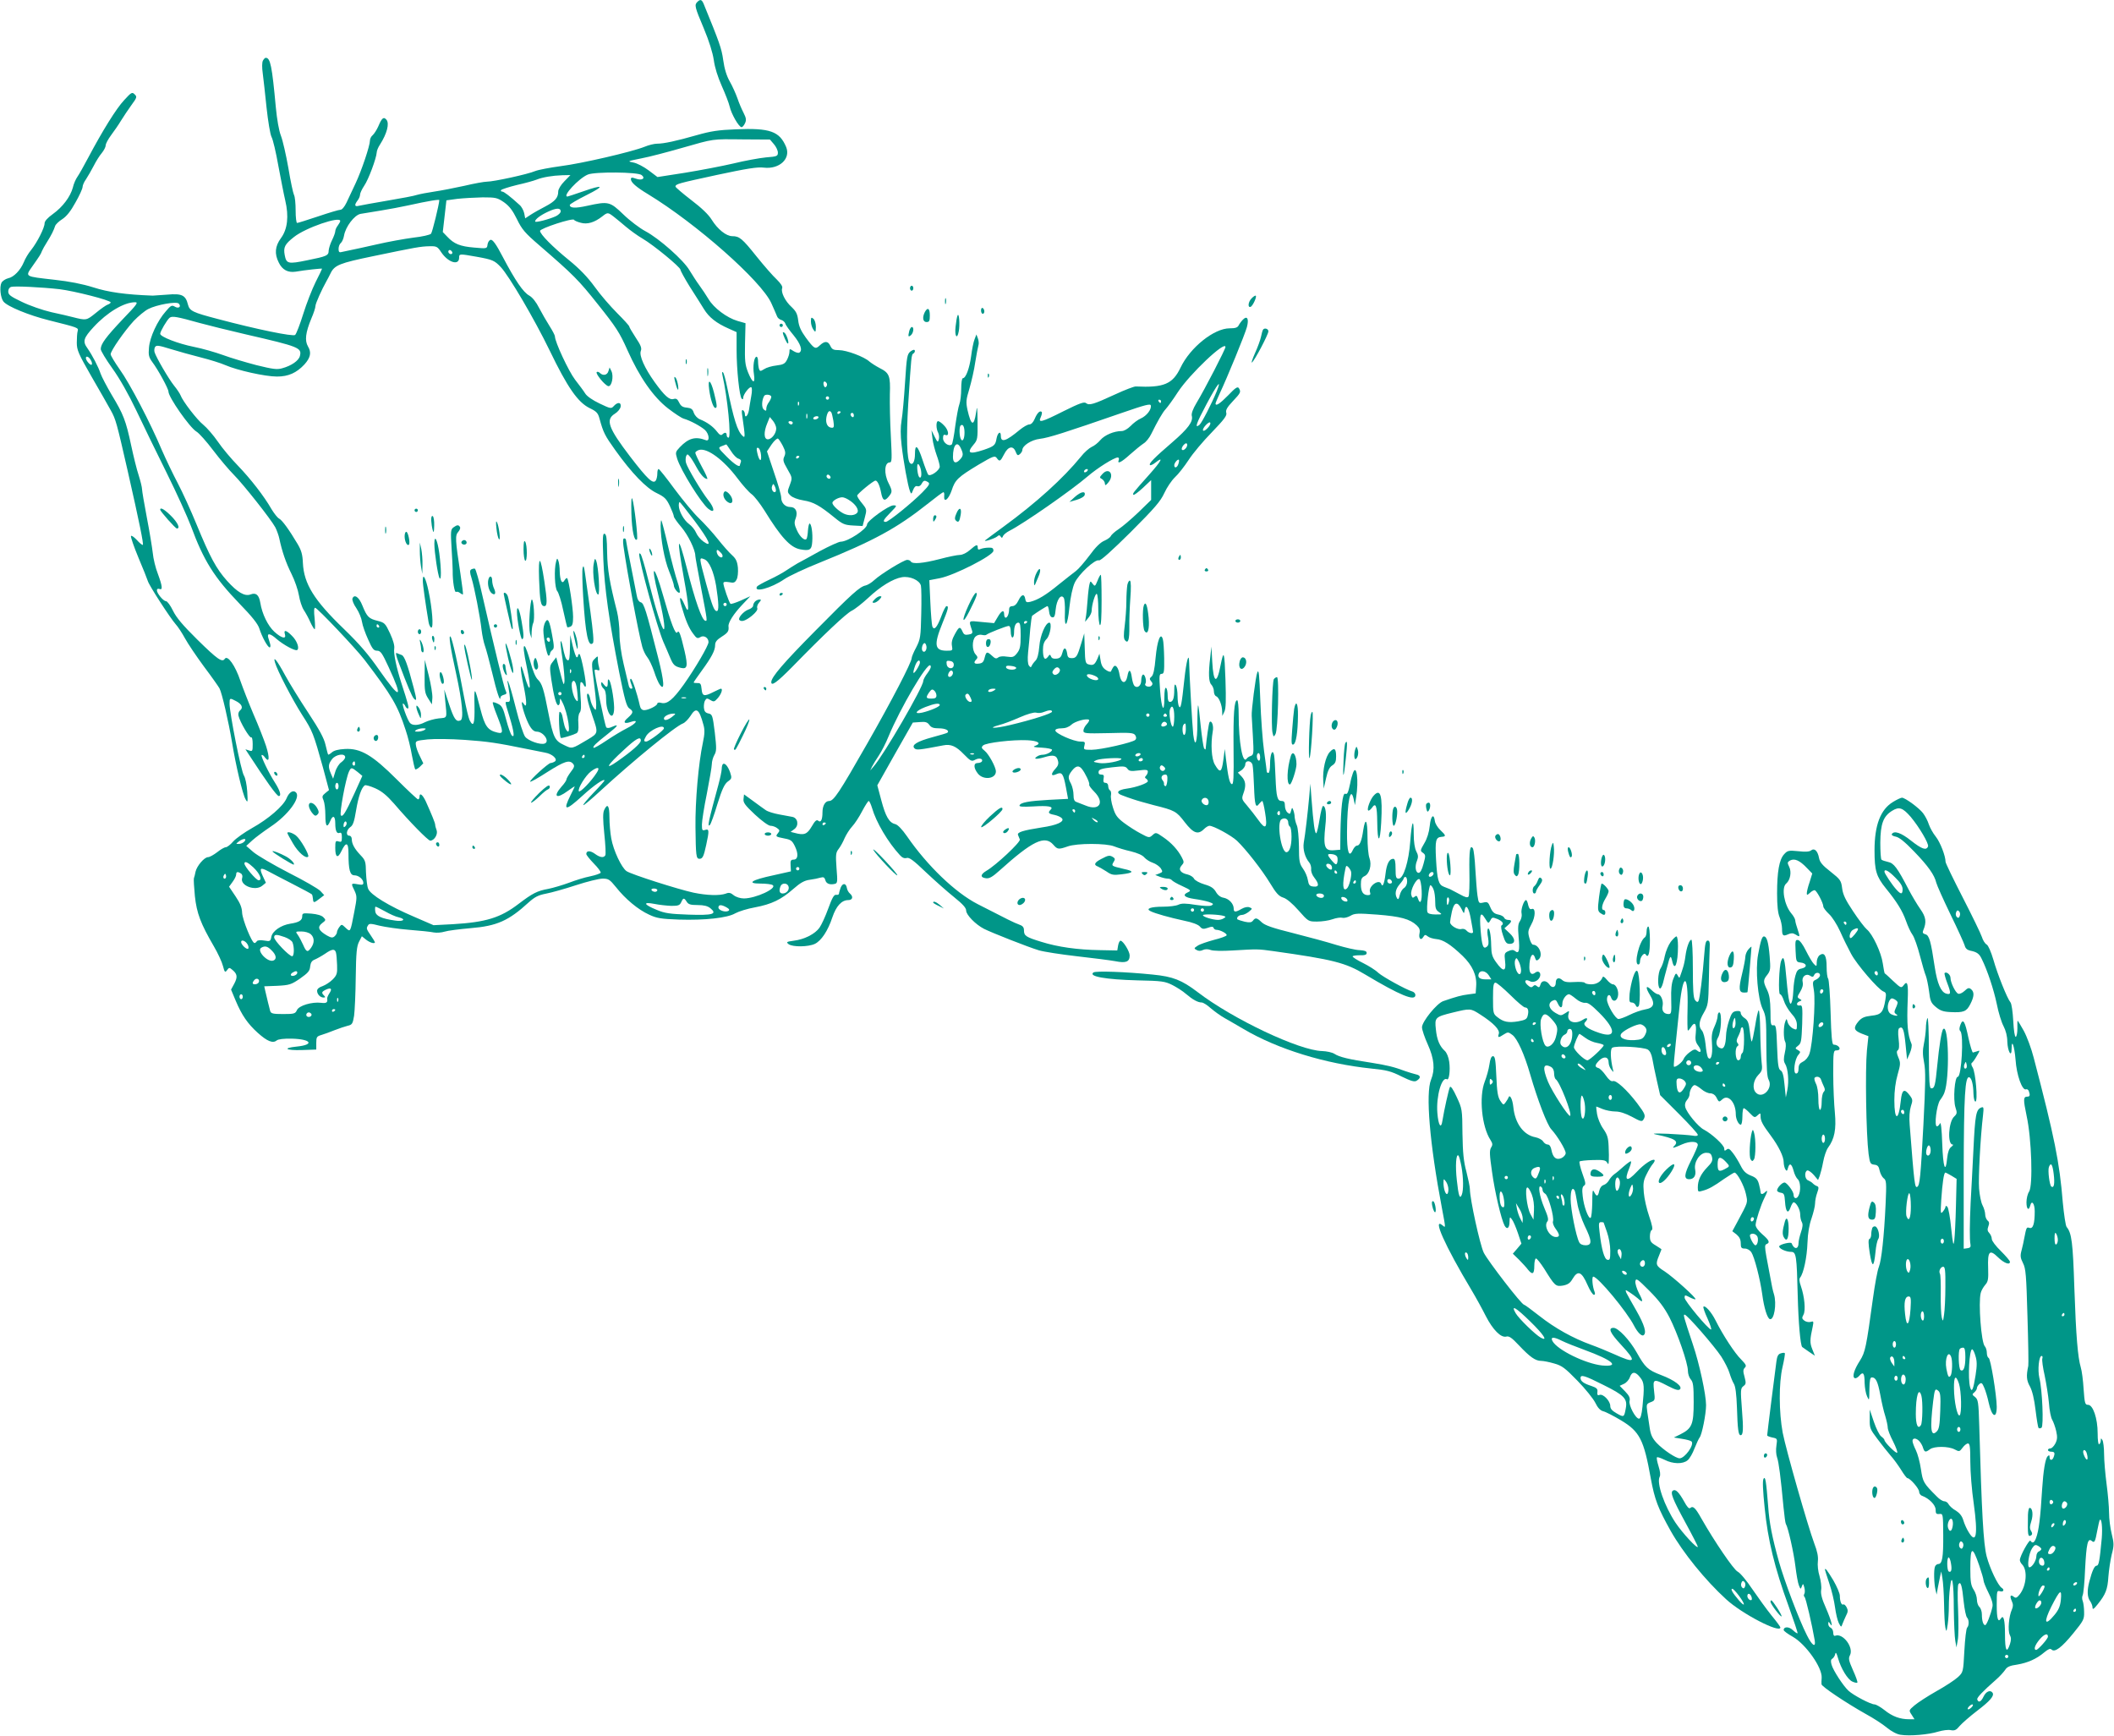 <?xml version="1.0" standalone="no"?>
<!DOCTYPE svg PUBLIC "-//W3C//DTD SVG 20010904//EN"
 "http://www.w3.org/TR/2001/REC-SVG-20010904/DTD/svg10.dtd">
<svg version="1.0" xmlns="http://www.w3.org/2000/svg"
 width="1280pt" height="1051pt" viewBox="0 0 1280 1051"
 preserveAspectRatio="xMidYMid meet">
<g transform="translate(0,1051) scale(0.1,-0.1)"
fill="#009688" stroke="none">
<path d="M4222 10498 c-18 -18 -16 -29 39 -159 33 -79 54 -147 61 -193 6 -45
24 -102 48 -156 21 -47 43 -103 48 -125 10 -45 56 -125 72 -125 6 0 15 11 21
24 9 19 7 32 -9 63 -11 21 -28 61 -37 88 -10 28 -30 73 -46 101 -19 33 -33 78
-40 130 -10 72 -23 107 -119 342 -11 25 -20 28 -38 10z"/>
<path d="M1592 10143 c-6 -11 -6 -43 -1 -78 4 -33 15 -126 23 -207 9 -83 22
-161 30 -177 9 -16 27 -94 41 -173 15 -79 33 -173 42 -211 23 -97 14 -175 -26
-229 -36 -49 -40 -95 -13 -148 21 -44 56 -62 102 -55 58 10 160 21 160 18 0
-2 -17 -38 -39 -81 -21 -42 -55 -129 -75 -193 -20 -64 -42 -121 -49 -127 -13
-11 -229 33 -470 97 -149 39 -169 48 -179 87 -14 57 -37 68 -125 60 -43 -3
-82 -6 -88 -6 -166 6 -270 21 -360 50 -67 21 -144 36 -235 46 -184 21 -179 17
-133 83 45 64 50 72 57 91 3 8 17 33 31 55 27 43 40 70 49 97 3 9 22 28 43 41
26 17 51 48 80 101 24 42 43 84 43 94 0 9 9 31 21 47 11 17 32 53 46 80 14 28
36 63 49 78 13 16 24 37 24 47 0 10 15 38 33 62 18 24 45 63 60 88 15 25 44
67 63 94 33 45 35 50 19 65 -15 15 -20 12 -63 -35 -48 -51 -131 -185 -218
-349 -26 -49 -55 -101 -65 -115 -10 -14 -23 -43 -28 -66 -15 -55 -61 -117
-121 -160 -32 -23 -50 -43 -50 -56 0 -27 -44 -114 -81 -161 -17 -20 -37 -54
-45 -75 -21 -49 -60 -90 -95 -97 -16 -4 -34 -16 -40 -27 -13 -25 -6 -92 12
-114 24 -30 154 -83 274 -113 183 -46 181 -45 175 -67 -3 -10 -5 -41 -5 -69 0
-45 10 -67 89 -205 49 -85 102 -177 117 -205 30 -54 35 -72 103 -370 71 -313
96 -438 91 -444 -3 -3 -20 11 -37 30 -17 18 -33 29 -35 23 -2 -7 18 -65 45
-130 28 -66 53 -129 57 -142 7 -26 136 -225 169 -262 13 -14 38 -52 56 -85 18
-33 70 -110 115 -171 46 -61 88 -121 94 -132 15 -28 55 -202 76 -327 22 -136
64 -315 82 -345 13 -23 14 -19 10 47 -3 43 -11 82 -20 97 -17 25 -87 378 -87
435 0 36 1 36 39 16 35 -18 45 -40 25 -56 -9 -7 -13 -21 -10 -33 9 -38 67
-136 77 -131 5 4 9 -14 9 -40 0 -43 -1 -46 -22 -39 l-22 7 19 -29 c106 -163
171 -254 183 -254 17 0 8 32 -23 81 -37 57 -87 161 -81 167 4 3 13 -3 20 -14
27 -36 30 -4 7 69 -13 39 -47 126 -76 192 -28 66 -64 158 -80 204 -30 90 -77
157 -94 132 -15 -24 -44 -4 -166 116 -89 88 -127 133 -148 176 -15 31 -34 57
-42 57 -16 0 -55 47 -55 66 0 8 6 11 15 8 21 -9 19 15 -9 91 -14 35 -28 93
-31 127 -4 35 -20 132 -36 215 -16 84 -29 161 -29 171 0 11 -9 48 -20 83 -12
35 -32 118 -46 183 -32 150 -47 188 -117 304 -30 51 -61 110 -68 130 -13 40
-50 111 -80 154 -30 41 -23 62 38 128 82 89 184 150 251 150 21 0 11 -14 -74
-102 -103 -109 -134 -151 -134 -182 0 -10 32 -63 70 -116 44 -61 99 -158 146
-257 41 -87 124 -257 184 -378 60 -121 125 -265 146 -320 77 -209 140 -310
294 -470 75 -77 111 -122 120 -150 16 -51 51 -115 63 -115 4 0 6 9 3 20 -3 11
-9 29 -12 40 -8 29 13 25 52 -10 41 -35 111 -73 123 -66 16 10 -1 57 -31 86
-34 35 -52 39 -43 10 10 -32 -20 -25 -64 15 -39 36 -74 107 -85 176 -8 47 -26
62 -58 50 -36 -14 -80 12 -144 83 -65 73 -102 142 -184 341 -34 83 -85 195
-114 250 -29 55 -72 145 -96 200 -69 164 -195 405 -255 488 -30 43 -55 84 -55
92 0 21 83 140 140 202 27 28 66 61 88 72 50 26 170 47 184 33 18 -18 0 -33
-23 -19 -18 11 -25 8 -55 -28 -51 -57 -97 -157 -102 -220 -4 -45 -1 -58 20
-87 35 -46 98 -162 98 -179 0 -34 129 -218 169 -242 16 -9 62 -61 102 -114 41
-54 97 -120 125 -148 57 -57 226 -271 251 -318 9 -18 20 -48 24 -67 17 -80 40
-147 74 -215 20 -40 40 -99 45 -130 5 -31 18 -71 29 -88 12 -18 30 -51 40 -74
11 -24 23 -43 26 -43 4 0 3 29 0 65 -5 43 -4 65 3 65 13 0 246 -246 299 -315
167 -219 200 -275 249 -425 14 -41 31 -110 38 -153 8 -43 17 -81 20 -85 4 -3
16 4 28 15 l21 21 -21 44 c-12 23 -23 54 -24 68 -3 24 0 25 72 33 43 4 138 3
225 -3 139 -10 189 -17 380 -56 39 -8 86 -17 105 -21 44 -7 80 -41 59 -54 -8
-5 -19 -9 -25 -9 -14 0 -130 -106 -124 -113 3 -3 50 23 105 59 103 65 133 75
155 49 10 -12 8 -21 -14 -49 -14 -19 -26 -39 -26 -45 0 -6 -13 -26 -30 -44
-54 -62 -31 -77 38 -26 23 17 42 29 42 27 0 -1 -11 -25 -25 -52 -49 -98 -32
-99 71 -5 71 65 134 108 134 93 0 -3 -30 -37 -67 -75 -36 -38 -64 -71 -61 -74
2 -3 49 36 104 87 197 181 453 391 500 408 12 5 31 25 44 44 35 57 53 45 79
-52 9 -30 8 -56 -3 -108 -27 -126 -47 -356 -45 -514 2 -171 4 -190 24 -190 19
0 26 14 41 84 19 87 18 99 -6 91 -18 -6 -20 -2 -20 32 0 21 13 106 30 188 16
83 30 163 30 178 0 16 7 41 15 55 14 24 14 40 3 137 -13 103 -15 110 -38 115
-19 4 -26 13 -28 35 -1 17 2 37 8 45 8 13 12 13 32 1 20 -12 24 -11 45 13 21
25 31 56 18 56 -3 0 -23 -9 -45 -20 -57 -29 -68 -26 -72 18 -3 31 -7 37 -25
36 -13 0 -23 1 -23 4 0 2 22 34 49 71 59 81 81 122 81 155 0 19 10 32 40 51
38 24 44 34 41 62 -3 23 31 76 82 130 l50 53 -57 -26 c-32 -14 -60 -23 -63
-20 -9 8 -43 108 -43 124 0 9 9 11 34 7 29 -6 36 -3 46 16 7 12 10 43 8 71 -4
39 -12 55 -35 76 -17 15 -56 59 -86 97 -31 39 -82 95 -114 126 -32 30 -98 110
-148 177 -49 67 -93 122 -97 122 -5 0 -8 -12 -8 -27 0 -16 -4 -34 -9 -42 -16
-25 -50 7 -156 145 -132 173 -150 223 -92 259 18 11 33 30 35 43 4 27 -18 29
-41 4 -16 -18 -20 -17 -87 15 -42 20 -77 44 -87 61 -9 15 -37 52 -61 83 -39
51 -122 229 -122 262 0 7 -15 35 -32 62 -18 28 -46 77 -63 109 -19 38 -41 65
-60 76 -37 20 -85 91 -160 233 -41 79 -62 107 -74 105 -9 -2 -17 -15 -19 -28
-3 -26 -3 -26 -81 -19 -85 7 -122 22 -163 66 l-27 28 11 96 11 96 66 9 c36 4
105 8 153 9 80 0 89 -2 130 -30 32 -23 52 -49 78 -102 30 -62 49 -84 135 -158
208 -180 238 -210 357 -360 107 -134 130 -169 177 -275 73 -164 157 -284 246
-353 39 -30 81 -58 95 -62 41 -12 103 -46 128 -68 27 -25 31 -73 5 -62 -63 24
-104 12 -157 -43 -27 -29 -27 -32 -16 -69 23 -73 146 -270 189 -304 41 -32 40
2 -1 53 -41 52 -126 195 -134 225 -4 13 -3 31 0 40 6 14 9 15 20 2 8 -8 26
-36 41 -64 26 -48 50 -75 67 -75 5 0 -10 33 -32 73 -22 41 -40 79 -40 85 0 6
11 14 24 18 50 12 148 -61 232 -173 30 -40 69 -84 86 -96 16 -12 50 -56 76
-97 101 -164 157 -224 216 -236 59 -11 71 -4 74 46 4 50 -5 110 -16 110 -4 0
-8 -19 -10 -42 -1 -22 -5 -45 -8 -50 -10 -16 -41 11 -59 52 -16 35 -17 47 -7
72 14 39 0 68 -33 68 -31 0 -55 25 -55 58 0 15 -20 84 -44 153 l-42 126 28 42
c16 23 34 39 39 35 5 -3 18 -23 29 -44 16 -32 18 -44 9 -64 -10 -21 -7 -32 19
-77 30 -52 30 -52 14 -96 -16 -41 -15 -44 4 -63 12 -12 43 -24 79 -30 61 -10
97 -30 188 -104 49 -40 61 -45 113 -48 l57 -3 13 50 c13 49 13 51 -16 87 -17
20 -30 41 -30 47 0 10 98 91 111 91 12 0 26 -30 34 -73 9 -48 21 -54 45 -25
24 29 24 35 0 83 -29 57 -25 125 7 125 14 0 14 20 7 158 -5 86 -7 200 -6 254
4 112 -3 130 -61 159 -23 12 -51 30 -63 40 -31 29 -139 69 -184 69 -33 0 -42
4 -52 25 -14 31 -34 32 -64 4 -27 -26 -34 -22 -85 47 -29 40 -42 68 -46 104
-5 40 -13 55 -40 81 -39 35 -66 90 -57 114 4 10 -8 28 -33 53 -22 20 -77 83
-122 139 -87 109 -104 123 -147 123 -37 0 -89 42 -125 100 -19 31 -62 72 -124
119 -52 40 -95 77 -95 81 0 16 17 20 252 71 178 38 244 49 283 44 94 -11 164
54 135 125 -40 95 -97 116 -305 107 -104 -4 -151 -11 -235 -35 -126 -36 -201
-52 -241 -52 -17 0 -51 -8 -77 -19 -78 -31 -380 -101 -507 -117 -66 -9 -135
-22 -155 -30 -44 -19 -251 -64 -292 -64 -16 0 -77 -11 -136 -25 -59 -13 -141
-29 -182 -35 -41 -6 -88 -15 -105 -20 -16 -6 -97 -21 -180 -35 -82 -14 -160
-28 -172 -31 -26 -7 -29 4 -8 32 8 10 15 26 15 35 0 9 11 33 25 54 26 37 74
167 76 202 0 10 9 32 20 48 42 66 58 127 39 150 -17 20 -28 11 -49 -39 -10
-23 -26 -47 -35 -55 -9 -7 -16 -22 -16 -32 0 -31 -50 -180 -87 -259 -19 -41
-44 -94 -55 -117 -12 -25 -27 -43 -36 -43 -10 0 -70 -18 -135 -40 -66 -22
-123 -40 -128 -40 -5 0 -9 34 -9 76 0 41 -4 84 -10 94 -5 10 -21 83 -34 163
-14 79 -34 167 -45 195 -12 30 -24 99 -31 173 -23 250 -33 299 -61 299 -5 0
-12 -8 -17 -17z m3094 -506 c13 -15 24 -38 24 -51 0 -21 -5 -24 -72 -29 -40
-4 -129 -20 -198 -37 -69 -16 -200 -41 -292 -56 l-167 -26 -53 40 c-29 22 -71
44 -93 48 -38 7 -37 8 48 25 48 9 158 38 245 63 200 57 179 54 370 52 l164 -1
24 -28z m-801 -187 c25 -20 3 -35 -34 -22 -25 9 -31 8 -31 -3 0 -19 31 -47
104 -91 294 -179 685 -525 746 -659 15 -33 30 -68 34 -78 3 -11 15 -21 26 -24
11 -3 22 -13 25 -22 2 -9 25 -41 50 -71 43 -53 56 -92 35 -105 -6 -4 -22 1
-35 9 -24 16 -25 15 -25 -4 0 -12 -7 -34 -15 -49 -12 -23 -22 -29 -64 -34 -28
-3 -61 -13 -74 -22 -23 -14 -25 -14 -31 0 -3 9 -6 30 -6 46 0 16 -4 29 -9 29
-15 0 -24 -58 -16 -106 9 -61 -8 -56 -35 10 -19 48 -21 70 -19 177 l3 122 -49
14 c-64 19 -143 78 -175 132 -14 23 -39 61 -56 84 -17 23 -43 64 -59 90 -35
61 -184 193 -267 237 -34 18 -95 64 -134 102 -81 78 -90 80 -218 52 -72 -16
-106 -15 -106 5 0 5 46 32 102 60 114 57 103 66 -25 21 -47 -16 -88 -30 -91
-30 -34 0 68 110 123 133 42 18 304 16 326 -3z m-468 -38 c-21 -21 -37 -48
-37 -61 0 -38 -19 -60 -78 -91 -31 -16 -72 -39 -90 -51 l-32 -21 -6 31 c-4 17
-16 40 -28 50 -58 53 -95 81 -105 81 -7 0 -10 4 -7 9 4 5 47 19 96 31 50 11
103 26 118 32 37 15 97 25 157 27 l49 1 -37 -38z m-757 -114 c-2 -29 -42 -193
-50 -203 -6 -7 -53 -18 -108 -24 -53 -7 -153 -25 -222 -41 -69 -16 -141 -31
-160 -35 -19 -4 -43 -9 -52 -11 -14 -4 -18 1 -18 19 0 14 6 30 14 36 7 6 16
26 19 44 9 54 63 125 100 132 18 3 73 12 122 20 50 8 124 22 165 31 127 28
190 38 190 32z m735 -68 c0 -8 -13 -21 -29 -29 -41 -19 -126 -41 -126 -32 0
14 34 39 80 60 50 23 75 23 75 1z m321 -32 c16 -12 49 -40 74 -61 25 -21 70
-54 101 -72 67 -39 229 -173 229 -188 0 -6 25 -52 56 -102 32 -49 70 -111 86
-136 31 -51 76 -86 151 -119 l47 -21 0 -107 c0 -120 17 -282 31 -296 6 -6 9
-4 9 6 0 20 39 70 49 63 5 -2 5 -26 0 -52 -5 -27 -11 -65 -14 -85 -6 -36 -25
-54 -25 -24 0 8 -5 18 -11 22 -8 4 -9 -5 -5 -32 19 -132 19 -140 1 -122 -30
28 -53 101 -92 293 -9 44 -20 85 -25 90 -6 6 -7 1 -4 -15 31 -136 55 -380 37
-380 -6 0 -11 7 -11 15 0 18 -12 19 -27 4 -7 -7 -17 -2 -32 18 -23 30 -60 57
-103 74 -15 6 -31 23 -37 39 -7 23 -16 29 -43 32 -25 2 -36 10 -46 31 -10 21
-18 26 -34 21 -25 -7 -54 19 -114 102 -61 85 -95 161 -84 189 7 17 0 35 -31
81 -21 32 -39 63 -39 67 0 5 -33 41 -73 81 -40 40 -102 111 -136 159 -43 59
-91 109 -155 161 -101 82 -176 158 -176 178 0 15 198 80 206 67 2 -5 21 -13
41 -18 39 -11 83 2 130 39 32 25 34 25 69 -2z m-1656 -26 c0 -5 -7 -17 -15
-28 -8 -10 -15 -26 -15 -34 0 -8 -9 -33 -20 -55 -11 -22 -19 -50 -20 -62 0
-30 -10 -35 -130 -59 -116 -24 -126 -21 -136 31 -9 48 0 66 56 110 70 56 280
128 280 97z m612 -190 c42 -62 108 -82 108 -32 0 24 1 24 108 5 94 -17 106
-22 144 -62 50 -53 205 -317 296 -505 108 -224 171 -314 242 -349 42 -20 51
-30 60 -64 23 -84 32 -102 95 -190 100 -140 188 -231 252 -261 47 -23 58 -34
79 -78 13 -28 24 -56 24 -63 0 -6 20 -35 45 -64 41 -48 85 -138 85 -174 0 -8
16 -95 35 -195 39 -203 39 -203 24 -198 -20 7 -60 120 -109 313 -57 221 -65
200 -20 -51 34 -184 35 -238 5 -166 -25 59 -37 53 -18 -10 24 -84 44 -131 70
-165 20 -28 26 -31 43 -21 21 14 50 -3 50 -30 0 -21 -80 -158 -150 -257 -66
-92 -100 -120 -136 -111 -13 4 -24 2 -24 -4 0 -13 -54 -40 -79 -40 -14 0 -23
9 -27 28 -17 76 -46 162 -54 162 -6 0 -6 -10 0 -26 12 -32 12 -34 0 -34 -5 0
-12 10 -14 23 -3 12 -16 69 -30 127 -15 63 -25 136 -25 182 0 43 -7 103 -15
135 -45 176 -58 254 -60 357 -1 84 -4 110 -15 114 -12 4 -13 -21 -8 -154 7
-175 35 -373 96 -684 33 -165 45 -208 61 -219 27 -18 25 -27 -7 -56 -34 -28
-25 -41 17 -26 50 17 33 -10 -25 -39 -28 -14 -83 -47 -123 -74 -40 -27 -75
-47 -78 -44 -7 7 13 27 86 84 63 49 71 63 26 43 -16 -8 -30 -9 -35 -3 -8 7
-71 317 -71 345 0 4 7 6 17 2 13 -5 15 -2 10 18 -4 13 -7 34 -7 47 0 22 0 22
-20 2 -19 -19 -19 -23 -5 -132 8 -61 15 -128 15 -147 -1 -34 -2 -35 -15 -17
-8 11 -18 34 -21 53 -3 18 -10 33 -15 33 -12 0 -1 -52 28 -135 36 -104 36
-104 -27 -142 -101 -60 -94 -58 -145 -34 -56 26 -65 45 -95 196 -28 145 -38
176 -64 201 -14 13 -31 55 -45 108 -13 47 -28 89 -34 93 -11 6 -7 -33 14 -132
29 -138 18 -163 -17 -40 -26 93 -28 47 -3 -70 20 -99 20 -139 -1 -105 -18 28
-11 -16 11 -77 24 -65 45 -93 68 -93 42 0 82 -60 49 -72 -26 -10 -101 17 -119
42 -10 14 -35 90 -55 170 -20 80 -41 152 -46 160 -7 12 -8 11 -4 -5 2 -11 7
-41 11 -67 5 -40 3 -48 -9 -48 -20 0 -21 9 9 -90 28 -92 32 -131 14 -113 -7 7
-22 49 -34 95 -18 70 -26 85 -49 96 -15 8 -30 12 -32 9 -3 -2 9 -39 26 -81 38
-97 39 -110 3 -102 -60 14 -77 37 -104 142 -36 141 -39 142 -36 19 2 -110 -6
-132 -30 -85 -6 13 -21 75 -33 139 -35 191 -72 355 -82 366 -13 14 -2 -63 34
-225 37 -170 47 -274 26 -282 -26 -11 -39 8 -69 98 l-29 89 5 -60 c12 -121 16
-109 -40 -115 -27 -3 -64 -14 -82 -23 -38 -20 -76 -22 -91 -4 -16 19 -51 117
-42 117 4 0 10 -7 14 -15 3 -8 10 -15 15 -15 10 0 2 29 -39 155 -30 93 -48
180 -43 208 3 17 -6 50 -25 91 -29 62 -33 66 -76 77 -53 13 -64 24 -92 93 -20
51 -49 71 -60 42 -3 -9 7 -35 24 -59 16 -24 31 -61 34 -83 3 -21 20 -69 37
-106 25 -57 34 -68 54 -68 21 0 31 -14 70 -99 91 -196 72 -202 -56 -19 -65 94
-120 158 -215 250 -180 173 -242 273 -248 399 -2 51 -9 76 -32 115 -51 86 -93
144 -112 154 -10 5 -30 31 -46 57 -45 79 -127 184 -203 263 -40 41 -95 106
-122 146 -27 39 -67 85 -88 102 -38 30 -125 143 -138 179 -4 10 -21 36 -39 58
-33 41 -108 170 -118 202 -3 10 -2 24 3 32 8 12 22 10 93 -12 45 -14 128 -37
183 -51 56 -14 123 -35 150 -47 71 -31 240 -69 312 -69 69 0 118 22 166 73 37
41 44 73 22 109 -21 36 -15 84 20 169 14 32 25 66 25 76 0 15 38 100 68 153 5
8 15 28 23 44 24 51 56 63 259 105 255 53 286 59 341 60 43 1 48 -2 71 -37z
m65 -8 c-9 -9 -28 6 -21 18 4 6 10 6 17 -1 6 -6 8 -13 4 -17z m-2377 -215 c90
-11 310 -67 310 -80 0 -4 -8 -10 -17 -13 -10 -3 -43 -26 -73 -51 -57 -46 -57
-46 -140 -25 -19 5 -78 19 -130 30 -52 12 -132 40 -177 62 -69 33 -83 43 -83
63 0 14 7 25 18 28 23 6 186 -2 292 -14z m850 -205 c47 -13 173 -44 280 -69
322 -74 338 -81 326 -130 -7 -29 -52 -60 -108 -75 -31 -9 -57 -5 -155 19 -65
17 -156 44 -202 61 -47 17 -127 40 -178 50 -95 19 -203 61 -203 79 0 14 41 84
57 97 15 12 44 7 183 -32z m-660 -225 c7 -11 9 -24 5 -27 -7 -7 -35 25 -35 40
0 16 19 8 30 -13z m4456 -140 c3 -6 2 -15 -4 -21 -6 -6 -11 -2 -15 11 -5 22 7
29 19 10z m-336 -82 c0 -7 -7 -22 -15 -33 -8 -10 -15 -27 -15 -38 0 -15 -2
-16 -15 -6 -15 12 -13 57 2 83 7 12 43 8 43 -6z m350 -7 c0 -5 -4 -10 -10 -10
-5 0 -10 5 -10 10 0 6 5 10 10 10 6 0 10 -4 10 -10z m-183 -42 c-3 -8 -6 -5
-6 6 -1 11 2 17 5 13 3 -3 4 -12 1 -19z m197 -46 c3 -5 8 -28 12 -50 5 -34 4
-42 -8 -42 -27 0 -41 27 -34 65 7 34 19 45 30 27z m56 4 c0 -3 -4 -8 -10 -11
-5 -3 -10 -1 -10 4 0 6 5 11 10 11 6 0 10 -2 10 -4z m-203 -38 c-3 -7 -5 -2
-5 12 0 14 2 19 5 13 2 -7 2 -19 0 -25z m283 16 c0 -8 -4 -12 -10 -9 -5 3 -10
10 -10 16 0 5 5 9 10 9 6 0 10 -7 10 -16z m-215 -14 c-3 -5 -13 -10 -21 -10
-8 0 -12 5 -9 10 3 6 13 10 21 10 8 0 12 -4 9 -10z m-255 -64 c0 -30 -27 -66
-51 -66 -24 0 -26 44 -3 98 l15 37 20 -24 c10 -13 19 -33 19 -45z m100 34 c0
-5 -4 -10 -9 -10 -6 0 -13 5 -16 10 -3 6 1 10 9 10 9 0 16 -4 16 -10z m-374
-171 c14 -23 35 -44 45 -46 13 -4 18 -11 15 -20 -3 -8 -6 -17 -6 -19 0 -17
-34 5 -80 51 -53 54 -54 54 -29 64 13 5 25 10 26 10 2 1 14 -18 29 -40z m182
-25 c4 -46 -12 -36 -23 15 -6 26 -4 32 6 29 8 -3 15 -22 17 -44z m232 -8 c0
-3 -4 -8 -10 -11 -5 -3 -10 -1 -10 4 0 6 5 11 10 11 6 0 10 -2 10 -4z m187
-132 c-9 -9 -28 6 -21 18 4 6 10 6 17 -1 6 -6 8 -13 4 -17z m-331 -81 c-12
-12 -29 15 -21 34 7 17 8 16 18 -5 5 -12 7 -25 3 -29z m442 -49 c42 -25 66
-62 52 -79 -15 -18 -53 -19 -83 -4 -31 16 -67 50 -67 64 0 13 35 33 58 34 8 1
26 -6 40 -15z m-933 -127 c91 -122 110 -166 54 -126 -17 12 -37 36 -44 53 -7
17 -26 41 -43 53 -31 23 -62 78 -62 112 0 12 2 21 5 21 3 0 43 -51 90 -113z
m159 -193 c20 -19 11 -40 -10 -23 -13 10 -20 39 -10 39 3 0 12 -7 20 -16z
m-100 -40 c30 -11 57 -74 72 -161 16 -103 18 -153 4 -153 -16 0 -28 32 -65
168 -43 160 -43 158 -11 146z m136 -274 c0 -5 -4 -10 -10 -10 -5 0 -10 5 -10
10 0 6 5 10 10 10 6 0 10 -4 10 -10z m-2105 -130 c3 -5 1 -10 -4 -10 -6 0 -11
5 -11 10 0 6 2 10 4 10 3 0 8 -4 11 -10z m1858 -437 c-7 -2 -19 -2 -25 0 -7 3
-2 5 12 5 14 0 19 -2 13 -5z m-83 -113 c-27 -21 -50 -26 -50 -10 0 13 31 29
55 29 18 1 18 -1 -5 -19z m-50 -70 c0 -12 -90 -79 -107 -80 -16 0 -16 6 -2 31
20 38 109 78 109 49z m-1450 -10 c-8 -5 -26 -10 -40 -10 -20 0 -22 2 -10 10 8
5 26 10 40 10 20 0 22 -2 10 -10z m1310 -64 c0 -17 -55 -65 -142 -126 -81 -57
-63 -24 39 69 75 70 103 85 103 57z m-340 -96 c0 -5 -5 -10 -11 -10 -5 0 -7 5
-4 10 3 6 8 10 11 10 2 0 4 -4 4 -10z m73 -99 c-33 -52 -101 -122 -108 -112
-9 15 41 96 73 120 41 31 58 27 35 -8z"/>
<path d="M4720 8540 c0 -5 5 -10 10 -10 6 0 10 5 10 10 0 6 -4 10 -10 10 -5 0
-10 -4 -10 -10z"/>
<path d="M4740 8497 c0 -15 24 -67 30 -67 11 0 -8 58 -21 66 -5 3 -9 3 -9 1z"/>
<path d="M4152 8320 c0 -14 2 -19 5 -12 2 6 2 18 0 25 -3 6 -5 1 -5 -13z"/>
<path d="M4283 8255 c0 -22 2 -30 4 -17 2 12 2 30 0 40 -3 9 -5 -1 -4 -23z"/>
<path d="M4086 8205 c13 -55 25 -74 20 -31 -3 22 -10 44 -16 50 -8 8 -9 3 -4
-19z"/>
<path d="M4294 8151 c8 -60 25 -111 37 -111 13 0 11 16 -8 93 -20 78 -39 90
-29 18z"/>
<path d="M3743 7585 c0 -22 2 -30 4 -17 2 12 2 30 0 40 -3 9 -5 -1 -4 -23z"/>
<path d="M3823 7400 c3 -104 18 -172 34 -156 7 7 -16 208 -28 244 -6 18 -8
-13 -6 -88z"/>
<path d="M2510 7420 c0 -5 5 -10 10 -10 6 0 10 5 10 10 0 6 -4 10 -10 10 -5 0
-10 -4 -10 -10z"/>
<path d="M2611 7358 c1 -18 5 -44 9 -58 6 -20 8 -14 9 27 1 28 -3 55 -9 58 -6
4 -10 -7 -9 -27z"/>
<path d="M3006 7310 c3 -30 10 -59 15 -65 12 -12 0 84 -13 105 -5 9 -6 -6 -2
-40z"/>
<path d="M4000 7327 c0 -80 23 -207 51 -275 16 -40 29 -79 29 -86 0 -18 27
-52 35 -44 4 3 -2 33 -13 65 -11 32 -37 129 -57 216 -20 86 -39 157 -41 157
-2 0 -4 -15 -4 -33z"/>
<path d="M2332 7300 c0 -19 2 -27 5 -17 2 9 2 25 0 35 -3 9 -5 1 -5 -18z"/>
<path d="M2746 7317 c-17 -12 -18 -24 -12 -123 4 -60 7 -122 7 -139 -1 -63 11
-135 20 -129 6 3 17 0 25 -7 8 -6 16 -10 17 -8 2 2 -5 58 -15 124 -32 209 -33
233 -13 255 9 10 14 24 10 29 -8 14 -17 14 -39 -2z"/>
<path d="M3772 7305 c0 -16 2 -22 5 -12 2 9 2 23 0 30 -3 6 -5 -1 -5 -18z"/>
<path d="M2450 7263 c0 -31 15 -61 26 -51 9 10 -5 78 -16 78 -6 0 -10 -12 -10
-27z"/>
<path d="M2630 7217 c0 -50 21 -189 31 -207 12 -21 11 56 -1 149 -11 82 -30
120 -30 58z"/>
<path d="M3775 7203 c23 -163 89 -517 114 -610 6 -22 20 -50 30 -62 11 -13 29
-51 41 -85 11 -35 27 -72 35 -82 31 -42 27 18 -10 164 -73 288 -86 330 -105
335 -12 3 -21 18 -25 43 -4 22 -20 104 -36 183 -16 79 -29 147 -29 152 0 5 -5
9 -11 9 -7 0 -8 -17 -4 -47z"/>
<path d="M2795 7231 c-7 -12 12 -24 25 -16 11 7 4 25 -10 25 -5 0 -11 -4 -15
-9z"/>
<path d="M3170 7183 c0 -34 5 -65 10 -68 13 -8 13 95 0 115 -7 11 -10 -3 -10
-47z"/>
<path d="M2542 7175 c0 -27 3 -70 7 -95 l8 -45 1 55 c1 30 -3 73 -7 95 l-9 40
0 -50z"/>
<path d="M3931 7185 c1 -19 18 -51 18 -35 0 8 -4 22 -9 30 -5 8 -9 11 -9 5z"/>
<path d="M3870 7156 c0 -48 108 -441 146 -531 15 -33 33 -77 42 -98 18 -43 27
-52 65 -61 39 -9 43 10 22 102 -25 106 -34 130 -44 113 -11 -17 -38 54 -87
227 -54 190 -77 193 -29 4 30 -119 45 -212 34 -212 -11 0 -51 128 -95 303 -19
78 -40 146 -45 152 -5 5 -9 6 -9 1z"/>
<path d="M3264 7005 c5 -138 10 -165 32 -165 18 0 18 30 0 150 -24 159 -37
165 -32 15z"/>
<path d="M3367 7109 c-13 -46 -8 -162 7 -178 8 -9 25 -61 36 -116 12 -55 23
-101 25 -103 1 -1 10 0 19 4 12 5 16 19 16 59 0 53 -26 225 -36 234 -3 3 -10
-3 -16 -13 -15 -26 -27 -3 -29 54 0 25 -4 54 -8 64 -7 18 -8 18 -14 -5z"/>
<path d="M3595 7097 c-11 -54 9 -187 27 -187 12 0 2 168 -12 204 -7 18 -9 16
-15 -17z"/>
<path d="M3528 7072 c-4 -13 -2 -92 3 -175 14 -229 31 -309 59 -281 7 7 1 70
-15 189 -14 99 -29 205 -33 235 -6 42 -9 49 -14 32z"/>
<path d="M2853 7062 c-9 -6 -9 -18 2 -52 17 -55 52 -233 61 -315 4 -33 13 -76
20 -95 7 -19 27 -93 44 -163 27 -115 49 -182 50 -151 0 7 9 14 21 17 16 4 19
9 11 24 -10 18 -70 266 -140 572 -20 91 -41 166 -47 168 -5 1 -15 -1 -22 -5z"/>
<path d="M2560 6995 c0 -26 16 -138 35 -252 3 -18 11 -33 17 -33 14 0 5 116
-17 220 -17 81 -35 114 -35 65z"/>
<path d="M2957 7001 c-7 -27 3 -68 19 -82 21 -17 29 -3 16 26 -7 14 -12 37
-12 50 0 29 -16 33 -23 6z"/>
<path d="M3050 6914 c0 -7 40 -184 46 -203 3 -8 6 -12 8 -10 5 5 -19 169 -29
198 -6 19 -25 30 -25 15z"/>
<path d="M3207 6792 c-4 -48 -2 -101 2 -117 l9 -30 1 38 c1 21 5 46 10 56 10
19 3 141 -9 141 -4 0 -10 -39 -13 -88z"/>
<path d="M3130 6806 c0 -47 23 -166 31 -166 12 0 11 30 -3 109 -12 71 -28 103
-28 57z"/>
<path d="M3301 6742 c-6 -11 -11 -33 -11 -48 0 -47 22 -154 31 -154 5 0 9 5 9
11 0 7 6 17 14 23 12 9 12 22 -1 91 -16 89 -26 107 -42 77z m29 -108 c0 -8 -4
-12 -10 -9 -5 3 -10 10 -10 16 0 5 5 9 10 9 6 0 10 -7 10 -16z"/>
<path d="M2990 6720 c0 -5 5 -10 10 -10 6 0 10 5 10 10 0 6 -4 10 -10 10 -5 0
-10 -4 -10 -10z"/>
<path d="M2530 6685 c0 -8 5 -15 10 -15 6 0 10 7 10 15 0 8 -4 15 -10 15 -5 0
-10 -7 -10 -15z"/>
<path d="M2790 6686 c0 -9 5 -16 10 -16 6 0 10 4 10 9 0 6 -4 13 -10 16 -5 3
-10 -1 -10 -9z"/>
<path d="M3472 6685 c0 -11 6 -42 13 -70 10 -39 13 -44 13 -20 0 17 -5 48 -13
70 -7 22 -13 31 -13 20z"/>
<path d="M2617 6640 c3 -11 7 -20 9 -20 2 0 4 9 4 20 0 11 -4 20 -9 20 -5 0
-7 -9 -4 -20z"/>
<path d="M3451 6587 c-1 -58 -4 -78 -13 -75 -12 4 -19 23 -33 92 -3 15 -8 26
-10 24 -3 -3 2 -51 11 -108 8 -57 13 -118 12 -134 -4 -34 -5 -30 -39 101 l-11
43 -21 -27 c-19 -24 -20 -30 -9 -107 15 -100 30 -156 42 -156 6 0 10 10 10 23
1 22 1 22 14 -3 35 -65 58 -220 25 -170 -9 14 -12 24 -24 85 -3 14 -10 25 -16
25 -9 0 -3 -147 7 -158 3 -4 70 16 94 28 11 6 14 21 12 59 -3 31 1 58 8 66 9
11 10 39 5 100 -4 54 -3 85 3 85 5 0 13 -7 16 -16 4 -9 9 -14 12 -11 9 8 -28
197 -38 197 -4 0 -8 -4 -8 -10 0 -5 -4 -10 -8 -10 -4 0 -15 30 -24 68 l-15 67
-2 -78z m6 -149 c-3 -8 -6 -5 -6 6 -1 11 2 17 5 13 3 -3 4 -12 1 -19z m39
-124 c5 -54 4 -57 -10 -41 -17 22 -31 91 -21 108 13 20 26 -7 31 -67z m-96 -4
c0 -5 -4 -10 -10 -10 -5 0 -10 5 -10 10 0 6 5 10 10 10 6 0 10 -4 10 -10z"/>
<path d="M2544 6620 c3 -14 6 -33 6 -42 0 -10 5 -18 10 -18 11 0 3 45 -12 70
-7 11 -8 8 -4 -10z"/>
<path d="M3122 6620 c0 -14 2 -19 5 -12 2 6 2 18 0 25 -3 6 -5 1 -5 -13z"/>
<path d="M3061 6612 c-1 -7 6 -45 15 -85 19 -84 38 -124 30 -61 -6 45 -43 166
-45 146z"/>
<path d="M2811 6600 c-1 -22 42 -211 46 -206 3 2 -3 43 -12 90 -16 86 -33 144
-34 116z"/>
<path d="M2631 6584 c0 -11 3 -14 6 -6 3 7 2 16 -1 19 -3 4 -6 -2 -5 -13z"/>
<path d="M2414 6498 c56 -149 80 -204 92 -218 18 -18 18 -8 -1 65 -37 141 -56
193 -73 199 -9 3 -23 9 -30 12 -8 4 -4 -17 12 -58z"/>
<path d="M3235 6517 c-11 -25 3 -73 17 -59 8 8 8 21 1 44 -8 27 -12 30 -18 15z"/>
<path d="M2571 6415 c-1 -88 2 -104 22 -135 l22 -35 3 40 c1 22 -9 83 -22 135
l-24 95 -1 -100z"/>
<path d="M3046 6463 c4 -16 11 -32 17 -38 6 -7 8 -2 3 15 -3 14 -6 31 -6 38 0
6 -5 12 -10 12 -6 0 -8 -11 -4 -27z"/>
<path d="M2664 6408 c7 -34 13 -44 21 -36 9 8 -7 68 -17 68 -6 0 -8 -13 -4
-32z"/>
<path d="M3680 6378 c0 -32 -7 -35 -26 -10 -12 15 -13 15 -14 1 0 -9 7 -22 15
-29 10 -8 15 -30 15 -64 0 -81 41 -139 48 -67 4 39 -15 160 -28 181 -7 11 -10
8 -10 -12z"/>
<path d="M2521 6230 c0 -8 6 -28 14 -45 13 -30 13 -30 14 -4 1 14 -6 34 -14
45 -11 14 -14 15 -14 4z"/>
<path d="M5510 8765 c0 -8 5 -15 10 -15 6 0 10 7 10 15 0 8 -4 15 -10 15 -5 0
-10 -7 -10 -15z"/>
<path d="M7577 8702 c-20 -21 -23 -56 -5 -50 14 5 42 68 30 68 -5 0 -16 -8
-25 -18z"/>
<path d="M5722 8685 c0 -16 2 -22 5 -12 2 9 2 23 0 30 -3 6 -5 -1 -5 -18z"/>
<path d="M5940 8631 c0 -12 5 -21 10 -21 6 0 10 6 10 14 0 8 -4 18 -10 21 -5
3 -10 -3 -10 -14z"/>
<path d="M5600 8621 c-17 -33 -12 -61 10 -61 17 0 20 7 20 40 0 43 -13 52 -30
21z"/>
<path d="M5798 8600 c-4 -8 -9 -38 -12 -67 -7 -58 9 -83 19 -30 8 40 2 118 -7
97z"/>
<path d="M4910 8563 c0 -16 7 -38 15 -49 13 -18 14 -17 15 17 0 21 -7 42 -15
49 -13 11 -15 8 -15 -17z"/>
<path d="M7526 8575 c-9 -9 -21 -25 -26 -35 -7 -14 -21 -18 -55 -18 -94 0
-239 -116 -297 -238 -48 -100 -101 -122 -271 -114 -9 1 -67 -21 -127 -49 -130
-60 -155 -67 -174 -52 -11 10 -40 -1 -135 -48 -137 -69 -157 -74 -139 -36 6
14 9 28 5 31 -10 10 -27 -6 -42 -42 -9 -21 -21 -34 -33 -34 -10 0 -36 -15 -58
-33 -83 -69 -114 -79 -114 -36 0 32 -19 21 -26 -16 -7 -41 -14 -47 -78 -69
-88 -29 -105 -20 -61 32 24 28 25 36 24 138 -1 94 -3 102 -9 56 -13 -87 -30
-81 -52 16 -10 48 -9 61 12 130 12 42 29 114 35 159 7 45 16 90 19 101 4 10 2
30 -3 43 l-9 24 -11 -29 c-7 -17 -16 -63 -21 -103 -10 -73 -32 -133 -50 -133
-6 0 -10 -29 -10 -64 0 -36 -5 -77 -11 -93 -6 -15 -17 -75 -25 -132 -7 -58
-17 -108 -21 -112 -17 -15 -53 10 -53 37 0 19 4 25 15 20 25 -9 18 32 -10 59
-13 14 -29 25 -35 25 -13 0 -13 -46 1 -71 5 -11 7 -29 3 -41 -5 -18 -8 -16
-25 18 l-19 39 6 -50 c3 -27 15 -72 25 -100 10 -27 19 -59 19 -70 0 -23 -57
-63 -70 -49 -4 5 -20 46 -35 92 -28 85 -45 98 -45 34 0 -46 -14 -72 -30 -56
-19 19 -23 155 -11 356 19 295 19 301 32 308 6 4 10 12 8 18 -3 7 -12 4 -26
-6 -20 -16 -23 -30 -33 -187 -6 -93 -15 -197 -21 -230 -7 -41 -7 -89 0 -150
11 -98 38 -248 51 -280 7 -18 9 -18 19 9 7 18 16 26 26 22 9 -3 19 3 25 14 12
22 18 24 40 10 12 -8 6 -19 -35 -61 -63 -64 -205 -179 -222 -179 -21 0 -15 12
29 57 40 41 41 43 17 43 -28 0 -159 -94 -159 -115 0 -28 -116 -105 -160 -105
-11 0 -68 -26 -126 -57 -57 -32 -118 -65 -135 -74 -16 -10 -47 -28 -67 -42
-20 -14 -67 -40 -104 -57 -38 -18 -70 -36 -74 -41 -24 -40 85 -11 165 44 26
18 123 64 216 101 327 132 467 209 650 354 50 40 93 72 97 72 4 0 7 -10 5 -22
-4 -46 26 -23 45 32 21 65 38 81 164 157 88 52 98 55 109 40 17 -24 22 -22 45
23 24 48 55 54 70 14 9 -22 13 -24 25 -14 8 7 15 18 15 24 0 28 55 63 107 69
52 6 152 38 493 156 144 50 176 58 178 46 5 -24 -25 -63 -61 -79 -17 -7 -45
-28 -61 -45 -18 -18 -40 -31 -54 -31 -47 0 -103 -24 -129 -54 -14 -17 -38 -36
-53 -42 -15 -7 -45 -33 -66 -60 -105 -129 -269 -278 -469 -424 -55 -40 -104
-77 -109 -81 -15 -13 54 9 71 22 11 10 16 10 22 0 6 -10 10 -9 14 3 3 8 21 23
39 32 87 44 375 245 473 329 59 51 161 115 183 115 6 0 9 -7 6 -15 -11 -27 14
-16 68 33 29 26 66 56 81 66 16 9 37 36 48 59 37 75 68 130 88 151 11 12 44
57 73 102 72 110 288 314 288 273 0 -13 -124 -254 -176 -340 -21 -35 -31 -63
-28 -76 10 -35 -22 -78 -118 -161 -108 -93 -144 -129 -135 -138 3 -3 18 3 33
15 52 41 37 11 -36 -71 -102 -114 -104 -117 -97 -124 3 -3 28 15 56 41 l51 48
0 -60 0 -60 -77 -75 c-43 -41 -97 -87 -120 -102 -23 -15 -44 -34 -47 -42 -3
-7 -21 -20 -39 -28 -23 -9 -54 -39 -90 -89 -31 -41 -67 -83 -82 -94 -14 -10
-60 -47 -103 -81 -79 -65 -127 -94 -174 -106 -22 -5 -27 -2 -30 16 -5 34 -23
31 -41 -7 -11 -23 -24 -35 -37 -35 -13 0 -20 -7 -20 -19 0 -26 -10 -51 -21
-51 -5 0 -9 9 -9 20 0 30 -16 24 -39 -16 l-22 -37 -76 7 c-83 8 -78 13 -57
-53 4 -14 0 -20 -21 -23 -21 -4 -29 -1 -37 18 -15 33 -21 31 -47 -17 -16 -28
-21 -50 -17 -70 5 -28 4 -29 -32 -29 -73 0 -79 35 -27 163 37 91 41 107 26
107 -5 0 -19 -27 -31 -60 -26 -69 -44 -90 -55 -63 -3 10 -9 77 -12 149 l-6
131 63 12 c88 17 325 138 325 166 0 16 -6 20 -30 19 -16 0 -38 -4 -47 -8 -13
-6 -18 -4 -18 8 0 22 -8 20 -47 -14 -19 -17 -45 -30 -61 -30 -15 0 -70 -11
-122 -25 -101 -26 -165 -32 -175 -15 -3 6 -13 10 -22 10 -20 0 -159 -85 -199
-122 -17 -16 -40 -30 -53 -33 -35 -7 -82 -49 -307 -277 -190 -192 -264 -278
-264 -308 0 -27 35 -1 126 91 196 201 327 324 361 341 19 9 63 44 99 77 74 70
151 117 205 126 48 8 107 -18 115 -51 3 -12 4 -90 2 -171 -3 -139 -5 -152 -30
-202 -16 -29 -28 -59 -28 -66 0 -25 -122 -260 -270 -519 -170 -298 -202 -346
-230 -346 -23 0 -40 -28 -40 -69 0 -44 -10 -64 -25 -51 -10 9 -20 1 -40 -34
-28 -48 -46 -55 -104 -39 l-24 6 23 17 c29 22 21 68 -13 74 -12 2 -49 9 -81
15 -32 6 -68 17 -80 26 -12 8 -46 33 -76 55 l-55 40 -3 -27 c-3 -22 8 -38 69
-95 42 -39 82 -68 94 -68 12 0 30 -6 40 -14 17 -12 17 -16 6 -30 -17 -21 -16
-22 39 -33 39 -7 47 -14 63 -47 23 -47 19 -81 -8 -81 -17 0 -20 -7 -18 -36 l2
-35 -107 -24 c-132 -28 -165 -50 -77 -50 33 0 66 -4 73 -9 31 -19 -102 -81
-174 -81 -20 0 -47 8 -61 19 -19 16 -30 18 -49 10 -37 -13 -113 -11 -195 6
-92 20 -375 110 -405 130 -30 20 -80 125 -93 199 -6 33 -11 90 -11 128 0 71
-12 87 -32 43 -8 -18 -8 -55 1 -144 7 -66 10 -124 6 -130 -10 -17 -33 -13 -64
10 -28 20 -51 19 -51 -2 0 -6 20 -31 45 -57 25 -25 44 -51 42 -56 -2 -5 -30
-15 -63 -22 -32 -6 -90 -24 -129 -39 -38 -14 -95 -31 -125 -37 -67 -12 -96
-27 -180 -91 -110 -84 -197 -111 -399 -123 l-116 -6 -120 52 c-150 64 -263
133 -276 169 -6 14 -11 58 -13 98 -1 66 -4 75 -33 105 -37 39 -53 69 -53 97 0
12 -7 21 -15 21 -22 0 -18 35 6 52 16 10 24 33 35 101 14 84 33 139 53 152 5
3 34 -5 63 -18 40 -18 70 -43 114 -93 94 -110 206 -224 219 -224 24 0 47 37
39 62 -5 13 -9 28 -9 34 0 11 -22 64 -57 142 -20 42 -38 55 -38 27 0 -8 -4
-15 -9 -15 -4 0 -62 54 -128 120 -148 148 -219 190 -314 185 -40 -2 -67 -9
-80 -21 -10 -9 -21 -15 -22 -13 -2 2 -9 29 -16 59 -9 40 -36 90 -105 195 -51
77 -114 179 -140 227 -48 89 -74 121 -61 77 13 -48 106 -226 164 -317 64 -99
69 -113 127 -321 l36 -135 -22 -18 c-20 -16 -21 -22 -11 -44 6 -14 11 -54 11
-89 0 -70 10 -82 30 -35 15 37 30 30 30 -15 0 -45 9 -65 26 -58 10 4 14 -3 14
-27 0 -27 -3 -30 -20 -25 -18 6 -20 2 -20 -39 0 -58 15 -66 37 -20 28 59 43
55 43 -13 0 -100 9 -133 36 -133 26 0 54 -24 54 -46 0 -12 -8 -13 -35 -8 -40
7 -41 6 -18 -40 15 -33 15 -41 -2 -128 -24 -125 -23 -123 -52 -96 -24 23 -25
23 -39 4 -8 -11 -14 -25 -14 -32 0 -6 -7 -17 -15 -24 -12 -10 -21 -8 -46 6
-51 30 -59 51 -29 74 24 18 24 20 8 36 -10 11 -38 19 -72 22 -52 4 -56 3 -56
-16 0 -25 -20 -37 -73 -45 -56 -9 -107 -44 -114 -79 -5 -28 -8 -29 -43 -23
-23 4 -41 2 -45 -4 -3 -6 -10 -11 -14 -11 -16 0 -73 142 -75 183 -1 31 -11 57
-40 100 l-39 58 21 29 c12 16 22 36 22 45 0 17 9 19 29 6 8 -5 11 -17 7 -28
-14 -45 80 -81 122 -46 l22 18 -20 43 c-21 47 -14 52 35 26 17 -9 81 -43 144
-75 63 -32 116 -61 119 -64 3 -3 6 -15 7 -28 2 -26 6 -25 42 3 l26 20 -23 25
c-13 14 -100 64 -193 111 -93 48 -188 104 -212 124 l-44 38 37 34 c20 18 70
55 110 82 106 70 185 177 154 208 -17 17 -42 1 -57 -36 -20 -47 -110 -125
-209 -180 -46 -26 -97 -62 -114 -81 -16 -19 -37 -35 -45 -35 -8 0 -31 -13 -52
-30 -21 -16 -46 -30 -55 -30 -23 0 -68 -53 -76 -88 -3 -15 -7 -33 -10 -40 -2
-7 1 -56 6 -108 11 -103 35 -167 115 -304 24 -41 49 -95 55 -119 10 -39 13
-41 25 -25 11 16 15 16 29 4 33 -26 36 -45 15 -85 l-20 -37 28 -67 c37 -88 73
-140 134 -195 57 -51 91 -65 114 -46 10 8 43 12 92 11 118 -3 139 -37 29 -48
-88 -9 -66 -24 32 -21 l87 3 0 40 c0 35 3 40 30 48 17 5 53 18 80 29 28 11 64
23 80 27 27 6 31 12 39 61 4 30 9 136 10 235 2 148 6 186 20 213 l17 33 26
-21 c23 -18 53 -27 53 -15 0 2 -11 21 -25 41 -28 41 -28 43 -16 62 6 11 19 10
69 -3 34 -8 115 -20 179 -25 65 -5 132 -12 150 -16 17 -3 46 -1 65 5 18 6 89
15 157 21 160 13 231 45 352 156 37 33 58 44 105 53 32 6 114 29 181 51 67 22
140 40 162 40 35 0 43 -5 81 -52 57 -72 134 -136 200 -166 46 -22 73 -26 180
-30 159 -5 295 10 342 38 20 11 73 28 119 36 101 19 159 47 233 112 42 37 67
51 99 55 23 3 52 9 65 13 18 5 24 2 29 -14 5 -22 26 -31 57 -24 17 4 18 11 11
96 -6 82 -4 94 13 116 11 14 27 43 36 65 10 22 30 54 45 70 16 17 43 58 61 93
18 34 36 62 40 62 4 0 13 -19 20 -42 25 -87 97 -208 168 -285 15 -17 28 -22
42 -18 15 5 41 -14 117 -87 54 -51 131 -119 171 -151 52 -42 72 -64 72 -81 0
-25 57 -84 108 -110 45 -23 271 -112 332 -130 30 -9 134 -25 230 -36 96 -11
201 -24 233 -30 65 -13 87 -4 87 35 0 24 -39 88 -55 89 -5 1 -12 -12 -15 -29
l-5 -30 -104 2 c-137 2 -256 19 -355 50 -95 29 -106 37 -106 70 0 19 -8 28
-32 36 -30 11 -64 28 -249 123 -136 70 -305 233 -427 410 -30 43 -56 70 -71
74 -37 8 -59 46 -85 145 l-24 90 107 190 108 190 43 3 c34 3 45 -1 57 -17 11
-16 25 -21 58 -21 39 0 65 -13 52 -26 -2 -3 -44 -15 -92 -28 -92 -25 -128 -47
-108 -67 12 -12 28 -10 175 18 45 9 77 -5 124 -54 41 -42 47 -45 69 -33 24 13
50 6 40 -11 -4 -5 -15 -9 -26 -9 -25 0 -25 -30 2 -64 32 -41 109 -33 109 13 0
26 -43 105 -68 125 -20 16 -21 21 -10 32 16 17 181 36 267 32 66 -3 90 -19 49
-34 -17 -6 -8 -9 40 -11 34 -2 62 -8 62 -13 0 -12 -34 -30 -57 -30 -10 0 -25
-4 -33 -10 -27 -17 -5 -19 43 -5 56 17 75 12 83 -22 5 -17 0 -31 -15 -47 -30
-32 -28 -49 4 -34 35 16 43 5 59 -79 l13 -70 -116 -6 c-123 -7 -172 -16 -178
-34 -3 -8 22 -9 81 -6 93 6 127 0 108 -19 -19 -19 -14 -25 22 -32 19 -4 39
-13 46 -21 17 -20 -31 -42 -122 -55 -114 -18 -151 -29 -144 -46 3 -8 8 -20 11
-27 6 -15 -144 -156 -203 -190 -37 -22 -38 -41 0 -45 19 -2 39 10 79 46 200
180 275 217 327 157 25 -29 32 -29 87 -10 55 20 234 20 282 0 20 -8 65 -22
101 -30 40 -10 70 -23 81 -37 10 -11 32 -26 51 -32 18 -6 39 -21 48 -33 13
-21 13 -23 -9 -32 l-24 -9 28 -11 c16 -6 37 -11 47 -11 10 0 21 -4 25 -9 3 -5
31 -22 63 -36 54 -25 56 -28 34 -38 -35 -16 -21 -31 39 -40 30 -4 69 -12 88
-18 28 -10 31 -13 17 -21 -10 -6 -46 -4 -96 3 -61 10 -86 10 -105 1 -14 -7
-56 -12 -93 -12 -75 0 -107 -12 -76 -27 27 -14 117 -39 205 -58 46 -9 84 -23
94 -35 14 -16 21 -17 48 -8 23 9 32 8 35 0 2 -7 10 -12 17 -12 23 0 66 -23 62
-33 -1 -5 -36 -18 -77 -28 -40 -11 -85 -26 -98 -35 -23 -15 -24 -17 -7 -26 11
-7 25 -7 39 0 13 6 30 6 46 0 15 -6 71 -7 135 -3 152 9 150 9 245 -4 362 -51
437 -70 555 -141 212 -127 305 -165 305 -125 0 9 -8 18 -17 21 -41 12 -180 89
-208 114 -16 16 -58 42 -92 59 -35 17 -63 35 -63 40 0 4 19 7 43 7 31 -1 42 3
42 14 0 11 -12 15 -42 17 -23 0 -86 15 -140 31 -54 17 -172 49 -263 72 -125
31 -171 47 -191 66 -29 28 -38 29 -53 9 -9 -11 -20 -12 -49 -6 -21 5 -41 12
-44 14 -9 10 8 27 26 27 11 0 29 9 42 19 23 19 23 20 5 27 -12 5 -30 1 -48 -9
-38 -22 -48 -21 -48 1 0 29 -27 59 -60 66 -20 3 -37 16 -48 36 -13 22 -30 34
-69 45 -30 9 -57 24 -63 34 -5 11 -23 22 -39 26 -44 9 -58 31 -37 54 16 18 16
22 2 49 -23 45 -64 90 -113 123 -43 30 -45 30 -64 13 -20 -18 -22 -18 -72 9
-29 15 -74 44 -102 65 -41 31 -52 47 -66 92 -10 30 -15 65 -12 76 2 12 0 25
-6 28 -6 4 -11 16 -11 27 0 11 -7 19 -16 19 -12 0 -15 7 -12 25 4 20 1 25 -14
25 -13 0 -18 6 -16 18 2 13 19 19 82 26 70 8 80 7 92 -8 10 -15 21 -17 68 -11
45 6 56 4 56 -7 0 -8 -5 -19 -11 -25 -8 -8 -8 -13 0 -17 6 -4 11 -11 11 -16 0
-12 -69 -37 -127 -45 -59 -8 -70 -27 -25 -42 15 -6 43 -16 62 -22 19 -7 76
-23 125 -36 129 -32 138 -37 189 -104 52 -67 80 -77 116 -41 11 11 26 20 33
20 25 0 133 -59 167 -91 54 -52 150 -174 201 -258 36 -60 53 -78 79 -86 20 -6
55 -35 92 -77 60 -68 60 -68 113 -68 29 0 71 6 93 14 22 8 49 12 60 9 12 -3
33 3 49 12 25 15 43 16 163 7 139 -11 196 -26 238 -65 17 -16 21 -28 17 -48
-7 -32 9 -47 23 -22 9 14 12 15 26 4 9 -8 32 -15 52 -17 41 -3 87 -32 160
-102 59 -57 87 -118 82 -183 l-3 -44 -45 -6 c-41 -5 -74 -14 -152 -41 -39 -14
-128 -124 -128 -158 0 -15 16 -62 35 -104 39 -86 45 -152 20 -213 -34 -82 -9
-386 66 -780 23 -122 23 -119 4 -103 -65 54 14 -123 174 -390 28 -47 67 -118
87 -158 43 -84 92 -133 124 -125 17 5 34 -7 77 -53 67 -71 100 -94 134 -94 14
0 50 -7 80 -16 47 -13 66 -28 140 -104 48 -49 96 -109 108 -133 15 -31 30 -47
48 -52 14 -3 63 -28 108 -55 113 -68 138 -116 180 -350 24 -131 44 -182 121
-320 74 -131 209 -298 335 -413 96 -89 329 -209 329 -171 0 4 -24 37 -54 73
-29 36 -81 108 -116 159 -34 51 -74 99 -89 106 -25 13 -141 184 -219 321 -37
66 -51 79 -68 64 -7 -6 -19 6 -37 40 -31 55 -51 76 -67 66 -19 -11 -3 -51 76
-196 41 -75 74 -140 74 -144 0 -18 -93 82 -135 145 -67 101 -116 241 -96 278
6 11 3 33 -7 65 -8 26 -13 50 -9 53 3 3 23 -4 46 -15 50 -26 111 -27 139 -3
12 9 31 42 42 72 12 30 26 60 31 66 14 17 39 142 39 196 0 63 -40 250 -80 368
-56 168 -59 180 -50 180 15 0 179 -189 222 -254 21 -33 44 -78 50 -100 7 -23
18 -51 26 -64 10 -16 16 -62 19 -145 4 -133 9 -167 22 -167 16 0 18 35 8 159
-9 115 -8 125 9 138 16 12 17 18 7 56 -10 34 -9 45 2 56 11 11 7 19 -23 50
-38 37 -110 147 -155 237 -25 50 -63 92 -73 82 -3 -3 8 -36 25 -72 16 -36 26
-66 21 -66 -16 0 -160 173 -160 192 0 18 2 18 31 3 17 -9 33 -14 35 -12 7 7
-134 134 -187 169 -54 34 -56 42 -34 95 8 19 15 37 15 38 0 2 -16 12 -35 24
-29 17 -35 26 -35 55 0 19 5 36 11 38 8 3 3 29 -15 82 -15 43 -30 108 -33 145
-5 56 -2 74 17 111 12 25 29 53 38 63 8 9 13 20 10 23 -11 10 -63 -24 -106
-70 -62 -66 -80 -58 -47 21 8 20 13 38 10 41 -2 3 -21 -11 -42 -29 -21 -19
-47 -41 -59 -49 -11 -8 -26 -25 -32 -37 -7 -12 -21 -25 -32 -28 -13 -4 -23
-18 -27 -36 -7 -35 -16 -37 -31 -6 -9 18 -11 5 -11 -65 -1 -48 -5 -89 -10 -92
-13 -8 -42 71 -48 132 -5 40 -2 56 8 63 12 7 10 19 -10 74 -13 36 -20 69 -17
72 3 4 40 8 81 9 61 2 77 -1 85 -14 8 -15 10 -13 11 8 1 14 1 54 -1 89 -2 52
-8 71 -33 107 -17 24 -33 63 -37 88 -4 25 -6 46 -5 46 2 0 19 -7 38 -15 20 -8
55 -15 77 -15 28 0 61 -11 101 -32 51 -28 61 -31 69 -18 16 25 12 34 -38 101
-62 81 -127 140 -146 133 -10 -4 -25 8 -43 34 -15 22 -36 43 -45 45 -24 7 -22
19 6 47 29 27 56 21 56 -13 0 -13 7 -32 16 -43 15 -19 15 -19 10 1 -15 63 -17
123 -4 131 21 14 190 4 215 -11 14 -9 23 -29 28 -57 4 -24 16 -83 27 -131 l20
-88 114 -114 c63 -63 114 -119 114 -126 0 -7 -11 -9 -32 -5 -18 3 -85 8 -148
11 -86 3 -104 2 -70 -5 110 -23 137 -39 108 -68 -17 -17 -7 -15 47 9 48 21 95
20 95 -4 0 -6 -18 -49 -41 -94 -42 -83 -45 -113 -11 -113 29 0 43 23 36 58 -9
46 28 102 67 102 22 0 30 -5 35 -26 5 -21 0 -33 -29 -62 -39 -41 -57 -78 -57
-122 0 -27 2 -28 29 -20 37 10 66 26 132 73 30 20 57 37 61 37 16 0 58 -78 69
-128 12 -57 16 -44 -55 -177 l-27 -50 26 -20 c17 -15 25 -30 25 -53 0 -27 4
-32 25 -32 14 0 30 -9 39 -22 19 -29 53 -161 66 -254 11 -84 31 -146 46 -151
26 -9 43 92 25 151 -6 17 -15 60 -21 96 -7 36 -18 96 -25 133 -10 57 -10 70 1
74 23 9 16 24 -26 60 -24 21 -40 43 -40 56 1 26 32 122 54 165 19 37 21 51 4
34 -16 -16 -28 -15 -28 1 0 6 -5 28 -10 48 -8 29 -18 39 -49 51 -30 12 -45 27
-61 59 -12 24 -33 59 -47 77 -20 26 -28 31 -39 21 -11 -9 -14 -8 -14 7 0 20
-75 89 -123 114 -34 17 -105 103 -113 137 -4 15 0 30 10 42 9 10 16 25 16 35
0 23 18 56 31 56 6 0 24 -11 41 -25 16 -14 40 -25 53 -25 15 0 29 -9 36 -22
17 -33 17 -33 38 -14 35 32 81 -19 81 -91 0 -29 17 -63 30 -63 6 0 10 23 10
50 0 28 4 50 8 50 5 0 21 -13 37 -30 27 -28 30 -29 47 -13 17 15 18 15 18 -6
0 -28 13 -52 61 -116 49 -66 79 -128 79 -162 0 -15 5 -35 10 -43 8 -13 11 -11
16 8 9 33 22 27 34 -17 5 -21 17 -44 25 -51 17 -14 20 -72 4 -101 -11 -21 -29
-17 -29 7 0 20 -41 74 -55 74 -15 0 -45 -32 -45 -48 0 -6 10 -12 23 -14 19 -3
22 -10 25 -53 4 -63 18 -79 33 -37 6 18 15 32 19 32 16 0 40 -44 40 -73 0 -16
4 -37 10 -47 7 -13 5 -31 -5 -60 -8 -24 -15 -53 -15 -66 0 -40 -27 -41 -42 -2
-4 10 -71 -6 -75 -18 -4 -13 40 -34 72 -34 31 0 34 -23 40 -265 4 -161 16
-299 27 -311 2 -1 20 -14 40 -28 l37 -25 -16 40 c-15 38 -15 56 3 138 6 30 5
33 -13 27 -10 -3 -27 0 -37 7 -16 12 -17 17 -6 37 14 26 6 110 -16 173 -10 28
-11 44 -4 52 20 25 41 121 44 210 2 59 11 110 25 149 11 33 21 73 21 89 0 17
6 46 13 65 10 28 10 36 -1 40 -7 2 -18 9 -25 16 -6 7 -20 15 -29 19 -21 7 -24
53 -5 60 6 2 24 -10 39 -27 l26 -31 10 25 c5 14 15 52 21 85 6 33 19 71 29 85
40 54 51 112 42 212 -5 51 -10 157 -10 236 0 135 1 142 20 142 34 0 17 34 -18
35 -9 0 -14 47 -18 195 -3 107 -10 199 -15 205 -5 5 -9 37 -9 71 0 68 -14 91
-43 70 -9 -7 -17 -26 -17 -42 0 -27 -1 -27 -17 -11 -10 10 -31 46 -48 80 -18
37 -37 63 -48 65 -16 3 -18 -3 -15 -65 3 -65 4 -68 30 -71 38 -4 43 -28 8 -36
-23 -4 -31 -13 -39 -43 -6 -21 -11 -58 -12 -83 -1 -25 -4 -56 -8 -70 -12 -44
-22 -5 -34 131 -11 126 -17 148 -32 112 -13 -32 -19 -203 -7 -203 6 0 16 -17
23 -39 6 -21 27 -56 45 -77 24 -26 34 -47 34 -70 0 -31 -1 -32 -25 -21 -13 7
-27 23 -31 37 -6 24 -7 24 -14 5 -12 -28 -12 -103 -1 -123 6 -11 5 -36 -2 -66
-8 -36 -8 -52 2 -68 17 -27 24 -105 13 -158 l-9 -45 -8 78 c-5 55 -12 80 -24
86 -13 8 -17 33 -21 143 -4 120 -7 133 -22 130 -16 -3 -18 7 -18 85 -1 66 -6
98 -20 128 -25 51 -25 61 1 93 19 25 20 35 14 112 -7 84 -17 120 -35 120 -11
0 -20 -27 -35 -110 -17 -90 -2 -267 28 -330 20 -41 22 -61 22 -225 1 -128 4
-187 14 -203 28 -51 -37 -118 -76 -79 -25 24 -18 75 13 108 24 25 26 32 20 81
-3 29 -7 113 -8 185 -1 73 -5 130 -10 125 -4 -4 -14 -47 -21 -95 -8 -48 -17
-90 -20 -93 -3 -3 -8 24 -12 60 -6 53 -12 68 -31 81 -13 8 -24 22 -24 31 0 11
-8 14 -26 12 -23 -3 -30 -12 -45 -58 -10 -30 -18 -71 -18 -90 -2 -54 -12 -81
-29 -78 -29 6 -38 35 -19 67 19 32 24 151 7 151 -5 0 -10 -10 -10 -22 0 -13
-9 -42 -20 -66 -15 -33 -18 -56 -14 -105 5 -64 -7 -105 -25 -79 -4 8 -11 43
-14 79 -4 37 -13 73 -22 83 -22 24 -19 57 12 109 25 44 27 54 30 196 1 83 4
170 5 195 2 34 -1 45 -12 45 -12 0 -16 -19 -21 -85 -10 -131 -27 -268 -35
-281 -5 -9 -11 -7 -21 6 -10 14 -13 63 -13 192 0 95 -4 173 -9 173 -12 0 -29
-46 -36 -100 -3 -25 -10 -56 -15 -70 -4 -14 -11 -34 -15 -45 -6 -19 -7 -19
-17 -1 -10 17 -12 15 -26 -20 -11 -27 -15 -66 -13 -127 2 -79 1 -87 -16 -87
-28 0 -43 20 -36 50 6 30 -11 70 -29 70 -7 0 -25 12 -40 27 -33 32 -37 15 -7
-33 32 -52 23 -77 -30 -86 -24 -4 -66 -19 -94 -33 -28 -14 -58 -25 -67 -25
-19 0 -70 87 -70 118 0 29 17 37 25 12 9 -28 33 -25 41 6 8 31 -10 74 -30 74
-8 0 -24 12 -37 28 -14 17 -23 23 -26 14 -10 -26 -36 -42 -68 -42 -19 0 -36 4
-39 9 -3 5 -31 7 -62 5 -43 -3 -62 0 -75 12 -21 19 -39 11 -39 -16 0 -29 -22
-36 -38 -12 -19 28 -48 28 -55 0 -5 -17 -9 -19 -20 -10 -10 9 -16 9 -25 0 -9
-9 -16 -7 -32 7 -24 21 -17 39 11 25 22 -13 53 0 63 26 9 24 -9 40 -28 25 -22
-18 -36 -5 -36 32 0 66 21 100 35 56 5 -16 10 -18 21 -8 29 24 4 89 -34 89 -6
0 -16 18 -22 41 -10 36 -8 45 12 82 26 46 27 103 2 93 -10 -4 -16 4 -21 24 -3
17 -9 30 -13 30 -13 0 -33 -59 -27 -81 3 -12 -1 -32 -9 -45 -13 -18 -14 -39
-9 -98 8 -82 2 -104 -21 -85 -11 9 -21 9 -41 0 -24 -11 -25 -15 -20 -61 8 -64
-11 -67 -53 -8 -25 34 -30 51 -31 102 -1 67 -11 116 -21 101 -3 -6 -3 -29 2
-52 5 -32 4 -46 -7 -55 -22 -18 -30 3 -38 98 -8 99 -1 119 27 73 20 -32 20
-32 32 -12 10 20 13 20 44 8 31 -14 40 -29 23 -39 -4 -3 -1 -29 9 -58 14 -44
21 -53 41 -53 36 0 36 31 -1 65 l-31 29 20 18 c26 22 27 33 2 33 -10 0 -21 6
-24 14 -3 7 -19 16 -37 19 -23 5 -34 15 -46 43 -13 32 -18 35 -43 29 -27 -6
-28 -4 -35 42 -4 26 -9 98 -13 160 -3 61 -10 117 -14 125 -18 28 -24 -11 -22
-140 2 -76 -1 -143 -5 -150 -6 -9 -19 -6 -53 13 -24 13 -51 27 -59 31 -8 3
-25 10 -38 15 -32 12 -40 42 -47 166 -6 114 -2 133 33 136 29 2 28 8 -7 41
-17 16 -31 40 -33 54 -6 50 -25 33 -31 -28 -4 -39 -16 -78 -33 -106 -25 -43
-26 -46 -8 -58 16 -12 17 -17 3 -67 -9 -35 -20 -54 -29 -54 -19 0 -25 39 -10
74 8 21 8 33 -5 57 -9 18 -15 56 -15 103 0 105 -12 80 -21 -43 -9 -123 -41
-226 -70 -226 -16 0 -19 8 -19 60 0 44 -4 60 -14 60 -24 0 -40 -30 -47 -92 -7
-59 -18 -84 -26 -60 -12 33 -79 -14 -68 -49 5 -14 2 -19 -12 -19 -29 0 -43 20
-43 65 0 32 5 42 22 50 30 14 45 67 30 109 -7 18 -12 76 -12 130 0 102 -13
122 -26 38 -9 -63 -21 -92 -37 -92 -8 0 -19 -12 -26 -27 -23 -51 -36 -11 -35
110 1 185 22 285 41 195 l7 -33 7 45 c17 105 3 209 -19 150 -5 -14 -13 -41
-16 -60 -13 -61 -18 -72 -31 -66 -16 6 -26 -85 -29 -241 l-1 -98 -36 -3 c-59
-5 -68 18 -54 150 8 67 2 118 -14 118 -5 0 -14 -36 -21 -80 -7 -44 -16 -83
-20 -85 -9 -5 -18 62 -29 208 l-7 92 -7 -80 c-9 -99 -24 -228 -33 -278 -6 -39
7 -88 33 -119 8 -9 13 -27 12 -40 -2 -14 6 -36 19 -52 31 -40 29 -58 -5 -54
-23 2 -29 9 -34 39 -3 20 -16 51 -30 70 -21 30 -24 44 -24 134 -1 55 -6 113
-13 128 -7 16 -12 38 -13 50 0 12 -4 31 -8 41 -7 19 -8 18 -14 -4 -5 -20 -8
-21 -21 -10 -9 7 -16 25 -16 41 0 22 -5 29 -19 29 -27 0 -33 22 -38 145 -2 61
-6 121 -9 134 -9 40 -24 4 -24 -56 0 -29 -4 -53 -10 -53 -5 0 -10 3 -10 8 0 4
-7 59 -16 122 -9 63 -19 203 -23 310 -6 157 -9 190 -18 169 -10 -22 -37 -236
-34 -264 0 -5 4 -61 7 -122 6 -104 5 -113 -12 -120 -11 -3 -22 -11 -26 -17
-24 -35 -48 100 -48 267 0 48 -4 87 -9 87 -18 0 -24 -80 -22 -294 2 -177 0
-217 -11 -214 -13 5 -22 43 -35 153 l-7 60 -9 -68 c-10 -75 -20 -80 -51 -27
-21 35 -26 126 -13 201 7 33 -6 70 -19 57 -5 -5 -19 -104 -24 -163 0 -5 -5 -3
-10 5 -4 9 -13 69 -20 135 -6 65 -13 121 -15 124 -3 2 -5 -46 -5 -107 0 -117
-14 -158 -25 -70 -6 54 -24 373 -25 438 -1 66 -17 8 -29 -105 -16 -152 -22
-180 -32 -163 -5 7 -9 36 -9 63 0 28 -5 57 -10 65 -7 11 -10 4 -10 -27 0 -51
-8 -73 -26 -73 -10 0 -14 12 -14 39 0 22 -4 43 -10 46 -6 4 -10 -19 -10 -61 0
-101 -18 -67 -26 49 -6 86 -5 97 10 97 14 0 16 13 15 93 -1 50 -4 103 -8 116
-13 47 -34 -5 -44 -112 -6 -71 -14 -106 -25 -114 -12 -10 -13 -15 -2 -28 10
-11 10 -19 2 -27 -13 -13 -46 -2 -37 12 10 16 -4 62 -15 55 -6 -3 -10 -20 -10
-36 0 -31 -24 -49 -41 -32 -6 6 -13 29 -16 52 -7 50 -19 53 -27 5 -10 -49 -38
-43 -47 9 -7 47 -26 69 -39 47 -5 -8 -11 -19 -13 -25 -2 -5 -16 -2 -30 8 -19
12 -29 29 -33 58 l-7 41 -12 -30 c-16 -36 -25 -43 -53 -35 -19 5 -22 13 -24
97 l-3 91 -18 -60 c-24 -80 -30 -90 -58 -90 -18 0 -25 6 -27 25 -6 41 -20 45
-29 9 -7 -27 -15 -35 -36 -37 -18 -2 -29 2 -33 13 -6 14 -8 14 -19 -2 -19 -25
-30 -9 -30 42 0 31 6 50 23 67 21 23 33 99 15 98 -23 -2 -55 -78 -60 -143 -4
-47 -12 -76 -23 -87 -10 -10 -20 -24 -23 -31 -5 -12 -7 -11 -17 1 -7 10 -9 38
-5 80 4 36 10 100 13 142 4 42 9 78 12 80 28 21 87 58 92 58 4 0 8 -15 10 -32
2 -21 9 -34 19 -36 13 -2 17 8 21 48 6 59 32 96 49 70 5 -8 8 -46 7 -85 -5
-110 16 -90 27 27 7 64 19 120 32 149 24 52 124 145 147 136 9 -4 78 58 192
171 147 147 181 187 204 237 15 33 44 76 64 95 21 19 58 67 83 105 25 39 88
114 140 167 76 79 93 102 88 118 -5 16 4 33 39 70 49 52 51 57 37 80 -8 11
-21 2 -64 -43 -50 -51 -77 -69 -77 -50 0 3 11 30 25 60 45 95 153 358 165 403
13 49 2 71 -24 45z m-160 -437 c-29 -71 -89 -188 -103 -200 -32 -26 -20 8 43
126 66 124 94 158 60 74z m-336 -58 c0 -5 -2 -10 -4 -10 -3 0 -8 5 -11 10 -3
6 -1 10 4 10 6 0 11 -4 11 -10z m281 -163 c-29 -30 -39 -12 -10 19 14 15 25
20 27 14 3 -7 -5 -21 -17 -33z m-1471 -27 c0 -41 -14 -61 -24 -34 -8 21 -8 69
0 77 14 13 24 -6 24 -43z m1337 -97 c-9 -9 -17 -11 -21 -5 -3 6 2 18 11 28 12
12 18 13 21 4 2 -6 -2 -19 -11 -27z m-1359 2 c16 -34 15 -45 -5 -67 -25 -28
-43 -22 -43 15 0 74 26 101 48 52z m1317 -94 c-7 -23 -25 -29 -25 -8 0 14 21
39 28 33 2 -3 1 -14 -3 -25z m-1559 -36 c6 -32 1 -55 -10 -44 -11 11 -17 79
-8 79 6 0 14 -16 18 -35z m1009 -5 c-3 -5 -11 -10 -16 -10 -6 0 -7 5 -4 10 3
6 11 10 16 10 6 0 7 -4 4 -10z m-365 -914 c0 -3 -4 -8 -10 -11 -5 -3 -10 -1
-10 4 0 6 5 11 10 11 6 0 10 -2 10 -4z m-40 -85 c0 -65 -4 -83 -22 -106 -19
-24 -26 -26 -61 -21 -24 4 -45 2 -53 -5 -12 -9 -19 -7 -37 10 -31 28 -35 27
-45 -11 -6 -26 -14 -34 -35 -36 -29 -4 -35 6 -15 26 9 9 8 16 -5 30 -22 24
-22 86 -1 107 10 10 26 14 39 11 12 -3 25 -3 28 1 10 9 120 53 135 53 7 0 12
-14 12 -35 0 -19 5 -35 10 -35 6 0 10 13 10 29 0 39 9 61 26 61 11 0 14 -18
14 -79z m-570 -71 c0 -22 -16 -35 -25 -20 -9 14 4 52 16 45 5 -4 9 -15 9 -25z
m-40 -92 c0 -7 -9 -26 -20 -43 -22 -33 -26 -24 -9 24 11 31 29 43 29 19z m205
-13 c0 -30 -39 -27 -43 3 -3 20 0 23 20 20 15 -2 23 -10 23 -23z m-158 -49
c-15 -19 -27 -42 -27 -50 0 -36 -238 -446 -301 -518 l-20 -23 11 23 c6 12 24
42 41 67 16 24 43 76 59 116 71 171 234 449 253 430 7 -7 1 -22 -16 -45z m536
29 c-4 -15 -56 -12 -61 3 -3 10 5 13 29 10 19 -2 33 -7 32 -13z m263 -6 c10
-17 -23 -46 -38 -31 -8 8 -8 15 2 27 15 18 26 19 36 4z m-646 -23 c0 -16 -18
-31 -27 -22 -8 8 5 36 17 36 5 0 10 -6 10 -14z m874 -27 c16 -15 -3 -23 -31
-13 -39 13 -44 39 -7 30 16 -4 33 -12 38 -17z m-974 -110 c0 -14 -7 -19 -30
-19 -34 0 -36 6 -14 38 13 18 19 21 30 11 8 -6 14 -20 14 -30z m350 31 c-20
-13 -43 -13 -35 0 3 6 16 10 28 10 18 0 19 -2 7 -10z m-143 -45 c9 -20 8 -25
-3 -25 -15 0 -37 34 -27 44 11 11 18 7 30 -19z m-187 -44 c0 -10 -59 -35 -107
-46 -52 -11 -39 11 20 34 57 22 87 26 87 12z m1420 -71 c0 -33 -4 -60 -9 -60
-12 0 -25 84 -17 105 13 34 26 12 26 -45z m-740 31 c0 -11 -123 -50 -254 -81
-91 -22 -145 -22 -66 0 25 6 80 27 123 46 48 21 87 32 100 29 13 -4 34 -2 47
4 32 13 50 13 50 2z m590 -21 c0 -5 -4 -10 -10 -10 -5 0 -10 5 -10 10 0 6 5
10 10 10 6 0 10 -4 10 -10z m105 0 c3 -5 -1 -10 -10 -10 -9 0 -13 5 -10 10 3
6 8 10 10 10 2 0 7 -4 10 -10z m-484 -54 c-12 -12 -21 -30 -21 -40 0 -17 11
-18 151 -15 135 4 153 2 163 -13 7 -12 7 -21 0 -28 -16 -16 -209 -60 -265 -60
-48 0 -49 1 -43 25 6 23 3 25 -25 25 -40 0 -151 49 -151 67 0 8 13 13 37 13
24 0 45 8 60 22 21 20 89 39 106 30 5 -2 -1 -14 -12 -26z m484 4 c3 -6 -1 -13
-10 -16 -19 -8 -30 0 -20 15 8 14 22 14 30 1z m115 -35 c0 -19 -4 -35 -10 -35
-11 0 -14 53 -3 63 11 12 13 8 13 -28z m-1283 -151 c-3 -3 -12 -4 -19 -1 -8 3
-5 6 6 6 11 1 17 -2 13 -5z m1008 -4 c-3 -5 -13 -10 -21 -10 -8 0 -12 5 -9 10
3 6 13 10 21 10 8 0 12 -4 9 -10z m725 -16 c0 -14 -4 -23 -10 -19 -5 3 -10 15
-10 26 0 10 5 19 10 19 6 0 10 -12 10 -26z m-5540 1 c0 -8 -11 -21 -23 -30
-13 -8 -30 -34 -37 -58 l-13 -42 -13 30 c-18 42 -17 58 7 89 23 29 79 37 79
11z m4700 -10 c0 -13 -99 -32 -135 -25 -39 7 -39 7 -15 18 24 10 150 17 150 7z
m130 -5 c0 -5 -7 -10 -16 -10 -8 0 -12 5 -9 10 3 6 10 10 16 10 5 0 9 -4 9
-10z m-4770 -26 c0 -8 -5 -12 -10 -9 -6 4 -8 11 -5 16 9 14 15 11 15 -7z
m5434 -6 c3 -13 7 -71 9 -131 4 -112 10 -133 31 -104 7 9 16 17 19 17 3 0 11
-32 17 -71 16 -94 3 -107 -41 -44 -19 26 -49 65 -68 87 -32 37 -34 41 -23 72
18 48 15 77 -10 104 l-23 24 23 15 c12 9 22 24 22 34 0 28 38 25 44 -3z m-534
-32 c-13 -13 -35 7 -25 24 5 8 11 8 21 -1 10 -8 12 -15 4 -23z m-500 9 c20
-24 50 -87 45 -95 -3 -5 11 -24 30 -43 66 -66 32 -120 -53 -84 -20 8 -45 18
-54 21 -13 4 -18 16 -18 43 0 21 -7 51 -15 67 -20 37 -19 48 6 80 23 29 41 33
59 11z m-4385 -19 l29 -24 -48 -106 c-54 -118 -71 -145 -82 -133 -10 10 29
222 49 265 13 27 15 27 52 -2z m4903 -53 c-2 -21 -7 -36 -13 -33 -5 3 -9 9 -7
14 1 4 -2 14 -9 22 -13 16 -4 34 17 34 11 0 14 -9 12 -37z m-5018 -33 c0 -11
-4 -20 -10 -20 -5 0 -10 9 -10 20 0 11 5 20 10 20 6 0 10 -9 10 -20z m5266
-85 c3 -8 3 -19 -1 -25 -10 -16 -45 7 -39 25 8 19 33 19 40 0z m-806 -65 c0
-5 -2 -10 -4 -10 -3 0 -8 5 -11 10 -3 6 -1 10 4 10 6 0 11 -4 11 -10z m1240
-16 c0 -8 -5 -12 -10 -9 -6 4 -8 11 -5 16 9 14 15 11 15 -7z m-1104 -52 c-4
-3 -14 2 -24 12 -16 18 -16 18 6 6 13 -6 21 -14 18 -18z m1154 -2 c0 -11 5
-22 10 -25 6 -3 10 -31 10 -61 0 -56 -12 -94 -31 -94 -32 0 -60 181 -30 199
20 13 41 2 41 -19z m-5709 -23 c-8 -8 -11 -7 -11 4 0 20 13 34 18 19 3 -7 -1
-17 -7 -23z m2909 19 c0 -3 -4 -8 -10 -11 -5 -3 -10 -1 -10 4 0 6 5 11 10 11
6 0 10 -2 10 -4z m-3520 -111 c-7 -8 -22 -15 -33 -15 -20 0 -20 0 -1 15 27 20
51 20 34 0z m6618 -98 c2 -10 1 -25 -2 -33 -5 -12 -11 -9 -31 14 -32 38 -31
44 2 40 17 -2 29 -10 31 -21z m-6564 -59 c40 -38 56 -78 32 -78 -15 0 -86 84
-86 101 0 18 21 8 54 -23z m6529 8 c3 -8 3 -17 0 -20 -7 -7 -33 13 -33 25 0
15 27 10 33 -5z m118 -36 c4 -25 -12 -89 -26 -100 -25 -21 -29 24 -9 119 4 21
7 22 19 10 7 -8 15 -21 16 -29z m-3341 20 c0 -5 -4 -10 -10 -10 -5 0 -10 5
-10 10 0 6 5 10 10 10 6 0 10 -4 10 -10z m3255 -20 c3 -5 1 -10 -4 -10 -6 0
-11 5 -11 10 0 6 2 10 4 10 3 0 8 -4 11 -10z m585 -9 c0 -12 -20 -25 -27 -18
-7 7 6 27 18 27 5 0 9 -4 9 -9z m-7314 -28 c-10 -10 -19 5 -10 18 6 11 8 11
12 0 2 -7 1 -15 -2 -18z m7154 -21 c0 -16 -8 -32 -19 -39 -11 -7 -22 -26 -26
-44 -5 -23 -10 -28 -16 -18 -15 25 -10 55 16 85 14 16 25 32 25 37 0 4 5 7 10
7 6 0 10 -12 10 -28z m-92 0 c2 -7 -3 -12 -12 -12 -9 0 -16 7 -16 16 0 17 22
14 28 -4z m180 -55 c3 -65 -9 -90 -23 -46 -5 16 -10 18 -20 9 -11 -9 -15 -7
-20 12 -7 28 31 101 49 95 6 -2 12 -32 14 -70z m-398 53 c0 -5 -5 -10 -11 -10
-5 0 -7 5 -4 10 3 6 8 10 11 10 2 0 4 -4 4 -10z m-3436 -26 c8 -21 -11 -44
-35 -44 -19 0 -24 16 -13 44 8 21 40 21 48 0z m3906 -20 c6 -14 10 -47 10 -73
0 -39 4 -51 22 -63 22 -15 21 -15 -20 -15 -28 0 -46 5 -49 14 -8 21 8 163 18
163 5 0 14 -12 19 -26z m-4700 -4 c0 -5 -6 -10 -14 -10 -8 0 -18 5 -21 10 -3
6 3 10 14 10 12 0 21 -4 21 -10z m4035 -29 c3 -5 1 -12 -4 -15 -12 -8 -41 3
-41 15 0 12 37 12 45 0z m143 -29 c3 -9 -2 -13 -14 -10 -9 1 -19 9 -22 16 -3
9 2 13 14 10 9 -1 19 -9 22 -16z m615 -12 c-7 -28 -13 -25 -13 6 0 14 4 23 9
20 5 -3 7 -15 4 -26z m-4615 0 c10 -16 23 -20 66 -20 38 0 61 -6 77 -19 44
-36 15 -44 -133 -39 -111 4 -143 8 -192 29 -79 32 -86 50 -14 36 29 -6 76 -11
103 -12 42 0 51 3 60 23 12 27 17 27 33 2z m4692 -45 c14 -29 15 -29 18 -7 7
43 26 16 38 -54 7 -38 13 -72 13 -76 2 -14 -26 -8 -39 7 -7 9 -21 13 -31 10
-21 -7 -69 21 -69 41 0 7 5 36 11 64 13 59 34 64 59 15z m-4451 11 c16 -9 20
-15 12 -21 -18 -11 -61 3 -61 20 0 18 17 19 49 1z m-2066 -25 c28 -16 64 -32
80 -35 48 -11 31 -28 -20 -20 -85 12 -118 28 -121 57 -2 15 -1 27 2 27 4 0 30
-13 59 -29z m4897 9 c0 -5 -4 -10 -10 -10 -5 0 -10 5 -10 10 0 6 5 10 10 10 6
0 10 -4 10 -10z m60 0 c0 -5 -4 -10 -10 -10 -5 0 -10 5 -10 10 0 6 5 10 10 10
6 0 10 -4 10 -10z m120 -36 c13 -5 13 -6 0 -14 -8 -6 -24 -10 -35 -10 -32 0
-96 20 -91 29 5 8 97 4 126 -5z m-5528 -111 c22 -20 23 -51 2 -81 -21 -30 -29
-28 -48 16 -9 20 -23 47 -32 60 -16 22 -16 22 21 22 22 0 46 -7 57 -17z m-158
-17 c22 -8 43 -22 47 -32 12 -30 10 -84 -2 -84 -18 0 -109 95 -109 114 0 19
13 20 64 2z m-224 -46 c5 -9 6 -20 3 -24 -9 -8 -43 24 -43 40 0 18 28 7 40
-16z m145 -35 c28 -27 32 -53 10 -61 -34 -13 -102 59 -74 77 23 14 39 10 64
-16z m389 -12 c3 -10 6 -44 7 -76 2 -51 -1 -61 -26 -87 -16 -16 -43 -34 -62
-41 -20 -6 -33 -17 -33 -28 0 -21 19 -41 39 -41 12 0 12 3 3 12 -17 17 -15 23
12 36 31 14 39 5 20 -23 -8 -12 -14 -27 -13 -31 4 -24 -4 -30 -36 -26 -57 7
-135 -17 -147 -44 -10 -22 -17 -24 -84 -24 -61 0 -73 3 -78 18 -5 18 -20 79
-30 123 l-6 27 79 3 c73 4 84 7 138 44 48 34 59 46 61 73 3 24 10 35 28 42 14
6 41 21 62 35 43 30 59 31 66 8z m7176 -106 c0 -18 -4 -27 -12 -25 -17 6 -32
62 -24 85 7 16 9 15 21 -7 8 -14 14 -38 15 -53z m-7410 -17 c0 -13 -28 -25
-38 -16 -3 4 0 11 8 16 20 13 30 12 30 0z m7214 -15 l16 -25 -34 0 c-37 0 -51
12 -42 35 9 23 42 17 60 -10z m2006 0 c0 -9 -11 -20 -23 -26 -23 -10 -23 -13
-14 -67 11 -65 -7 -325 -27 -382 -7 -21 -23 -40 -39 -48 -20 -10 -27 -20 -27
-43 0 -19 -5 -29 -15 -29 -20 0 -9 87 14 113 14 17 14 19 -3 29 -18 10 -18 11
2 27 18 14 20 29 24 131 3 105 1 115 -14 112 -22 -4 -24 16 -2 25 15 5 15 7 0
15 -15 9 -15 12 4 43 13 22 19 42 15 58 -8 32 19 56 45 39 14 -9 19 -8 24 3 7
20 36 19 36 0z m-9454 -44 c-8 -13 -36 -15 -36 -3 0 4 5 13 12 20 14 14 34 0
24 -17z m8652 -156 c-2 -74 -1 -135 2 -135 3 0 11 9 18 20 23 37 35 23 30 -32
-5 -42 -2 -58 15 -80 22 -30 17 -49 -7 -29 -12 10 -21 8 -45 -10 -17 -12 -33
-31 -37 -41 -6 -19 -51 -54 -59 -46 -2 2 3 64 11 138 8 74 19 179 24 232 21
205 53 193 48 -17z m-1073 80 c41 -41 81 -75 89 -75 18 0 24 -19 16 -50 -5
-21 -14 -26 -57 -34 -60 -10 -90 -4 -126 25 -26 20 -27 25 -27 115 0 76 3 94
15 94 8 0 48 -34 90 -75z m1895 26 c0 -6 -4 -13 -10 -16 -5 -3 -10 1 -10 9 0
9 5 16 10 16 6 0 10 -4 10 -9z m-1380 -17 c0 -8 -4 -12 -10 -9 -5 3 -10 10
-10 16 0 5 5 9 10 9 6 0 10 -7 10 -16z m-8190 -19 c0 -8 -4 -15 -10 -15 -5 0
-10 7 -10 15 0 8 5 15 10 15 6 0 10 -7 10 -15z m8071 -12 c20 -17 42 -26 56
-25 17 3 39 -13 87 -61 103 -103 102 -156 -1 -121 -72 24 -103 48 -85 65 21
22 13 32 -13 15 -49 -32 -100 -13 -88 33 6 23 6 23 -20 6 -25 -16 -28 -16 -59
2 -40 23 -48 57 -19 73 18 9 23 7 33 -15 14 -32 28 -32 28 -1 0 24 23 56 40
56 5 0 23 -12 41 -27z m-7494 -15 c-3 -8 -6 -5 -6 6 -1 11 2 17 5 13 3 -3 4
-12 1 -19z m-17 -52 c0 -3 -4 -8 -10 -11 -5 -3 -10 -1 -10 4 0 6 5 11 10 11 6
0 10 -2 10 -4z m6933 -29 c81 -52 120 -93 112 -117 -8 -24 -2 -25 31 -3 24 15
27 15 52 -4 29 -22 72 -116 107 -238 45 -155 103 -307 128 -333 36 -39 87
-123 87 -144 0 -10 -11 -23 -25 -30 -32 -14 -52 2 -61 48 -4 22 -12 34 -23 34
-9 0 -21 8 -28 19 -6 10 -27 21 -46 25 -72 13 -124 84 -134 183 -5 49 -22 81
-30 56 -2 -6 -10 -18 -17 -28 -12 -17 -14 -17 -32 10 -15 23 -20 54 -24 150
-4 97 -8 120 -20 120 -10 0 -17 -16 -22 -52 -4 -28 -17 -74 -28 -102 -36 -92
-18 -274 35 -354 13 -21 14 -29 3 -46 -10 -17 -9 -43 6 -146 17 -124 56 -288
76 -326 15 -27 30 -15 30 24 1 30 2 31 15 13 8 -10 24 -48 36 -83 l21 -63 -26
-31 -26 -30 38 -37 c20 -21 45 -47 54 -60 27 -33 38 -27 38 23 0 25 5 45 10
45 6 0 28 -28 50 -62 65 -105 69 -109 114 -102 30 6 43 15 58 41 32 54 55 44
91 -39 14 -32 31 -58 38 -58 7 0 8 7 4 18 -13 31 -18 92 -8 92 28 0 203 -211
247 -297 20 -39 45 -65 57 -58 21 13 6 63 -43 149 -29 50 -56 99 -61 109 -7
19 -6 19 20 2 16 -10 37 -26 49 -36 33 -31 36 -22 8 30 -14 28 -24 60 -22 73
4 21 12 15 84 -57 58 -58 91 -102 122 -161 49 -96 112 -277 112 -324 0 -19 8
-42 18 -53 14 -16 17 -39 17 -137 0 -135 -10 -159 -81 -195 l-39 -19 49 -8
c27 -4 53 -11 58 -16 19 -19 -41 -102 -72 -102 -23 0 -99 51 -139 93 -26 28
-36 49 -42 89 -4 29 -11 74 -15 100 -6 45 -5 48 21 58 26 10 27 11 20 70 -8
72 -4 74 84 28 45 -23 64 -29 73 -20 17 17 -32 55 -114 86 -81 31 -97 46 -148
137 -42 75 -112 149 -140 149 -35 0 -22 -30 45 -102 98 -106 89 -117 -45 -56
-36 16 -96 41 -135 55 -111 40 -220 101 -314 175 -47 37 -89 68 -93 68 -15 0
-219 265 -244 315 -23 47 -84 326 -84 385 0 14 -10 61 -21 105 -17 62 -22 114
-24 230 -1 148 -2 152 -35 223 -21 46 -36 68 -41 60 -7 -14 -35 -139 -45 -202
-8 -56 -25 -32 -31 46 -8 100 27 222 58 203 13 -8 21 53 14 105 -4 29 -15 56
-27 67 -31 28 -48 67 -54 131 -8 71 -4 75 102 101 107 26 108 26 167 -12z
m-7078 4 c7 -12 -12 -24 -25 -16 -11 7 -4 25 10 25 5 0 11 -4 15 -9z m7514
-36 c34 -39 36 -51 21 -107 -11 -40 -45 -67 -62 -50 -20 20 -38 129 -27 161
14 40 30 39 68 -4z m1102 -48 c-13 -13 -15 21 -3 50 6 15 8 13 10 -11 2 -16
-1 -33 -7 -39z m-1201 29 c0 -3 -4 -8 -10 -11 -5 -3 -10 -1 -10 4 0 6 5 11 10
11 6 0 10 -2 10 -4z m1740 -5 c0 -12 -20 -25 -27 -18 -7 7 6 27 18 27 5 0 9
-4 9 -9z m-1076 -24 c8 -13 7 -24 -4 -45 -13 -23 -23 -27 -65 -30 -60 -3 -97
16 -77 41 19 22 94 58 116 55 10 -2 24 -11 30 -21z m596 -71 c0 -41 -4 -78
-10 -81 -5 -3 -10 -15 -10 -26 0 -10 -7 -19 -15 -19 -18 0 -22 75 -5 85 8 5 8
11 0 20 -7 9 -6 20 5 41 8 16 15 35 15 42 0 6 5 12 10 12 6 0 10 -31 10 -74z
m-1040 35 c0 -66 -38 -105 -68 -68 -12 15 2 55 23 63 8 4 15 12 15 20 0 8 7
14 15 14 10 0 15 -10 15 -29z m79 -25 c18 -14 51 -28 72 -31 21 -4 39 -10 39
-14 0 -12 -85 -91 -98 -91 -19 0 -82 61 -82 79 0 16 27 81 34 81 1 0 17 -11
35 -24z m-314 -16 c3 -5 1 -10 -4 -10 -6 0 -11 5 -11 10 0 6 2 10 4 10 3 0 8
-4 11 -10z m830 -30 c-3 -5 -11 -10 -16 -10 -6 0 -7 5 -4 10 3 6 11 10 16 10
6 0 7 -4 4 -10z m-30 -31 c8 -23 1 -34 -14 -24 -13 8 -15 45 -2 45 5 0 13 -9
16 -21z m-608 -45 c-9 -9 -28 6 -21 18 4 6 10 6 17 -1 6 -6 8 -13 4 -17z m763
-29 c0 -8 -7 -15 -15 -15 -8 0 -15 7 -15 15 0 8 7 15 15 15 8 0 15 -7 15 -15z
m170 1 c0 -3 -4 -8 -10 -11 -5 -3 -10 -1 -10 4 0 6 5 11 10 11 6 0 10 -2 10
-4z m-824 -27 c19 -22 19 -22 -3 -10 -24 12 -39 31 -25 31 5 0 17 -10 28 -21z
m-195 1 c12 -7 19 -21 19 -40 0 -16 5 -32 10 -35 24 -15 100 -209 87 -221 -9
-9 -109 146 -134 206 -35 86 -30 115 18 90z m907 -2 c7 -7 12 -16 12 -20 0
-13 -37 -9 -49 5 -20 24 14 38 37 15z m728 -75 c3 -10 11 -28 17 -41 8 -16 8
-25 -1 -34 -7 -7 -12 -34 -12 -60 0 -26 -4 -48 -10 -48 -6 0 -10 28 -10 65 0
38 -6 78 -15 94 -8 16 -11 31 -8 35 12 12 34 6 39 -11z m-1994 -25 c-9 -9 -12
-7 -12 12 0 19 3 21 12 12 9 -9 9 -15 0 -24z m1169 16 c10 -13 10 -20 -4 -42
-24 -40 -41 -34 -45 16 -3 36 0 42 16 42 11 0 25 -7 33 -16z m244 -24 c3 -5 1
-10 -4 -10 -6 0 -11 5 -11 10 0 6 2 10 4 10 3 0 8 -4 11 -10z m-850 -110 c8
-48 -3 -110 -16 -89 -12 19 -12 142 0 135 5 -4 12 -24 16 -46z m165 35 c0 -8
-4 -15 -10 -15 -5 0 -10 7 -10 15 0 8 5 15 10 15 6 0 10 -7 10 -15z m1290
-250 c0 -14 -4 -25 -10 -25 -5 0 -10 11 -10 25 0 14 5 25 10 25 6 0 10 -11 10
-25z m-2201 -169 c12 -68 13 -142 2 -170 -12 -30 -20 -7 -30 87 -10 86 -5 165
10 150 4 -4 12 -35 18 -67z m1601 29 c25 -27 25 -27 -7 -44 -35 -18 -43 -13
-43 29 0 47 15 52 50 15z m-1131 -62 c-15 -41 -20 -45 -35 -32 -21 18 -17 49
9 58 31 12 38 5 26 -26z m-189 -33 c0 -5 -4 -10 -10 -10 -5 0 -10 5 -10 10 0
6 5 10 10 10 6 0 10 -4 10 -10z m277 -12 c-3 -8 -6 -5 -6 6 -1 11 2 17 5 13 3
-3 4 -12 1 -19z m399 -3 c8 -20 -4 -65 -16 -65 -6 0 -10 18 -10 40 0 40 15 54
26 25z m-1036 -57 c0 -15 -4 -28 -9 -28 -10 0 -21 35 -21 70 1 24 1 24 15 6 8
-11 15 -32 15 -48z m587 40 c-3 -8 -6 -5 -6 6 -1 11 2 17 5 13 3 -3 4 -12 1
-19z m522 -70 c-18 -32 -24 -1 -8 38 12 27 13 27 16 7 3 -12 -1 -32 -8 -45z
m-539 27 c0 -8 7 -18 16 -23 19 -11 56 -144 47 -168 -3 -8 4 -28 16 -44 26
-36 27 -50 2 -50 -39 0 -75 66 -52 94 9 10 4 30 -19 84 -29 69 -40 140 -20
127 6 -3 10 -12 10 -20z m-65 -28 c10 -26 15 -64 13 -97 l-3 -55 -19 35 c-21
39 -35 160 -18 160 6 0 18 -19 27 -43z m259 25 c3 -5 10 -38 16 -75 5 -36 26
-99 45 -139 45 -92 46 -118 5 -118 -18 0 -33 7 -38 18 -19 35 -52 202 -52 261
0 55 10 76 24 53z m-427 -61 c3 -25 2 -41 -5 -41 -14 0 -22 25 -22 68 0 48 20
29 27 -27z m365 -1 c3 -16 1 -30 -4 -30 -4 0 -8 6 -8 13 0 6 -3 23 -7 36 -4
16 -2 22 4 18 6 -4 13 -20 15 -37z m-32 20 c0 -5 -2 -10 -4 -10 -3 0 -8 5 -11
10 -3 6 -1 10 4 10 6 0 11 -4 11 -10z m-220 -128 l-1 -27 -13 25 c-8 14 -17
41 -21 60 l-6 35 20 -33 c12 -18 21 -45 21 -60z m1400 -1 c0 -6 -4 -13 -10
-16 -5 -3 -10 1 -10 9 0 9 5 16 10 16 6 0 10 -4 10 -9z m-910 -24 c0 -1 9 -27
20 -57 11 -31 20 -80 20 -113 0 -50 -2 -58 -17 -55 -19 3 -36 63 -48 169 -6
50 -5 59 9 59 9 0 16 -1 16 -3z m928 -80 c12 -14 5 -57 -9 -57 -12 0 -40 56
-32 64 10 10 30 7 41 -7z m-1368 -6 c0 -6 -4 -13 -10 -16 -5 -3 -10 1 -10 9 0
9 5 16 10 16 6 0 10 -4 10 -9z m548 -112 l-3 -24 -13 23 c-7 12 -10 27 -6 33
10 17 26 -6 22 -32z m-928 -12 c0 -18 -2 -19 -10 -7 -13 20 -13 43 0 35 6 -3
10 -16 10 -28z m1070 -37 c0 -11 -7 -20 -15 -20 -15 0 -21 21 -8 33 12 13 23
7 23 -13z m-110 -62 c0 -13 -23 -5 -28 10 -2 7 2 10 12 6 9 -3 16 -11 16 -16z
m-584 -290 c80 -78 109 -122 64 -98 -32 17 -134 116 -153 149 -31 54 1 35 89
-51z m192 -117 c20 -10 82 -35 137 -55 169 -62 217 -103 107 -94 -100 10 -273
94 -302 148 -14 26 7 27 58 1z m475 -224 c23 -29 24 -54 12 -174 -5 -50 -12
-73 -21 -73 -21 0 -64 82 -57 108 4 18 -3 32 -27 57 l-33 34 26 12 c14 6 31
25 36 41 13 36 35 34 64 -5z m-224 -43 c125 -62 146 -83 135 -141 -10 -55 -11
-56 -55 -31 -28 16 -39 28 -39 45 0 30 -43 75 -65 67 -11 -5 -15 0 -13 17 3
19 -4 26 -36 37 -47 15 -66 29 -66 48 0 23 24 16 139 -42z m857 -1220 c-5 -13
-10 -14 -18 -6 -6 6 -8 18 -4 28 5 13 10 14 18 6 6 -6 8 -18 4 -28z m-37 -56
c40 -54 40 -74 0 -28 -38 44 -53 70 -40 70 5 0 23 -19 40 -42z m75 -4 c4 -9 4
-19 2 -21 -8 -8 -26 8 -26 23 0 19 16 18 24 -2z"/>
<path d="M5970 6614 c0 -31 23 -28 28 4 2 15 -2 22 -12 22 -11 0 -16 -9 -16
-26z"/>
<path d="M5506 8508 c-9 -36 -7 -41 9 -28 16 13 21 50 6 50 -5 0 -11 -10 -15
-22z"/>
<path d="M7647 8513 c-3 -5 -8 -24 -12 -43 -4 -19 -20 -63 -36 -98 -15 -34
-24 -60 -19 -57 15 9 100 170 100 189 0 16 -25 23 -33 9z"/>
<path d="M3684 8263 c-7 -25 -33 -30 -52 -11 -6 6 -15 9 -19 5 -9 -9 50 -81
70 -85 21 -4 34 60 19 91 l-11 22 -7 -22z"/>
<path d="M5981 8234 c0 -11 3 -14 6 -6 3 7 2 16 -1 19 -3 4 -6 -2 -5 -13z"/>
<path d="M6675 7640 c-18 -20 -19 -22 -2 -31 9 -6 17 -18 17 -27 1 -14 5 -12
21 7 39 47 4 95 -36 51z"/>
<path d="M4387 7533 c-13 -12 -7 -40 12 -57 23 -21 41 -14 34 13 -6 24 -37 54
-46 44z"/>
<path d="M6508 7501 l-33 -30 45 13 c27 8 46 20 48 30 5 25 -24 19 -60 -13z"/>
<path d="M970 7424 c0 -10 92 -114 101 -114 22 0 5 36 -35 76 -39 39 -66 55
-66 38z"/>
<path d="M5790 7399 c-10 -22 -10 -33 -2 -41 15 -15 22 -7 29 36 7 44 -10 48
-27 5z"/>
<path d="M5650 7368 c0 -19 2 -20 10 -8 13 19 13 30 0 30 -5 0 -10 -10 -10
-22z"/>
<path d="M7136 7135 c-3 -8 -1 -15 4 -15 6 0 10 7 10 15 0 8 -2 15 -4 15 -2 0
-6 -7 -10 -15z"/>
<path d="M6277 7043 c-10 -18 -17 -45 -16 -60 0 -15 3 -21 6 -13 3 8 12 29 20
47 20 44 11 67 -10 26z"/>
<path d="M7295 7060 c-3 -5 1 -10 10 -10 9 0 13 5 10 10 -3 6 -8 10 -10 10 -2
0 -7 -4 -10 -10z"/>
<path d="M6645 6993 c-14 -34 -16 -35 -29 -18 -13 18 -14 18 -19 -1 -3 -10 -9
-55 -12 -99 -3 -44 -8 -91 -11 -105 l-4 -25 20 24 c11 13 20 32 20 43 0 35 22
108 31 102 5 -3 9 -45 9 -94 0 -49 5 -92 10 -95 7 -4 10 48 10 149 0 86 -2
156 -5 156 -3 0 -12 -16 -20 -37z"/>
<path d="M6826 6969 c-3 -18 -6 -64 -6 -103 0 -39 -5 -104 -10 -145 -7 -54 -7
-78 2 -88 19 -23 27 4 26 82 -1 38 2 116 6 171 5 64 4 104 -2 108 -5 3 -12 -8
-16 -25z"/>
<path d="M4720 6909 c0 -5 5 -7 10 -4 6 3 10 8 10 11 0 2 -4 4 -10 4 -5 0 -10
-5 -10 -11z"/>
<path d="M5864 6844 c-43 -93 -39 -123 5 -36 44 87 53 112 40 112 -6 0 -26
-34 -45 -76z"/>
<path d="M5295 6880 c-15 -16 -15 -20 -3 -20 8 0 23 9 33 20 15 16 15 20 3 20
-8 0 -23 -9 -33 -20z"/>
<path d="M4572 6868 c-7 -7 -12 -18 -12 -26 0 -7 -13 -18 -29 -23 -30 -11 -65
-52 -54 -63 13 -13 37 -5 75 25 25 21 37 37 33 47 -3 8 2 23 11 33 14 16 14
19 3 19 -8 0 -20 -5 -27 -12z"/>
<path d="M6926 6845 c-10 -26 -7 -138 4 -155 19 -29 31 10 25 79 -7 74 -18
104 -29 76z"/>
<path d="M7480 6750 c0 -5 7 -10 15 -10 8 0 15 5 15 10 0 6 -7 10 -15 10 -8 0
-15 -4 -15 -10z"/>
<path d="M6651 6644 c0 -11 3 -14 6 -6 3 7 2 16 -1 19 -3 4 -6 -2 -5 -13z"/>
<path d="M7328 6531 c-12 -98 -10 -151 7 -167 8 -9 15 -26 15 -40 0 -14 6 -27
14 -30 17 -6 36 -55 36 -93 l1 -26 12 25 c10 19 11 69 7 195 -6 172 -10 185
-30 85 -22 -116 -43 -106 -50 23 l-5 92 -7 -64z"/>
<path d="M7506 6505 c-11 -43 14 -62 34 -26 12 23 4 51 -15 51 -7 0 -16 -11
-19 -25z"/>
<path d="M7713 6398 c-10 -17 -17 -290 -8 -325 6 -26 7 -27 18 -8 15 27 23
345 9 345 -6 0 -14 -6 -19 -12z"/>
<path d="M4625 6340 c3 -5 8 -10 11 -10 2 0 4 5 4 10 0 6 -5 10 -11 10 -5 0
-7 -4 -4 -10z"/>
<path d="M7836 6218 c-3 -18 -8 -75 -12 -127 -6 -78 -5 -93 7 -89 16 5 27 71
28 176 1 74 -12 97 -23 40z"/>
<path d="M7936 6178 c-9 -44 -15 -273 -7 -258 10 17 26 280 17 280 -3 0 -8
-10 -10 -22z"/>
<path d="M4486 6071 c-26 -51 -45 -95 -42 -98 8 -9 9 -8 55 85 23 46 40 89 38
95 -2 6 -25 -31 -51 -82z"/>
<path d="M8065 6129 c-9 -27 12 -50 25 -29 14 22 12 50 -4 50 -8 0 -18 -9 -21
-21z"/>
<path d="M2166 6101 c-4 -7 -5 -15 -2 -18 9 -9 19 4 14 18 -4 11 -6 11 -12 0z"/>
<path d="M2265 6050 c-8 -13 4 -32 16 -25 12 8 12 35 0 35 -6 0 -13 -4 -16
-10z"/>
<path d="M8146 6011 c-4 -5 -9 -54 -11 -108 -6 -119 1 -112 14 16 10 93 9 113
-3 92z"/>
<path d="M8207 5976 c-10 -25 -9 -68 2 -62 13 8 19 39 11 60 -6 18 -7 18 -13
2z"/>
<path d="M8052 5957 c-26 -27 -44 -108 -40 -173 l3 -49 14 62 c10 45 20 67 37
78 19 12 24 24 24 55 0 48 -11 56 -38 27z"/>
<path d="M7816 5933 c-24 -77 -27 -173 -6 -173 10 0 40 92 40 122 0 56 -22 88
-34 51z"/>
<path d="M4377 5883 c-4 -3 -7 -16 -7 -28 0 -12 -9 -55 -20 -96 -61 -223 -69
-263 -51 -243 5 5 26 62 45 126 28 90 43 121 63 136 24 17 25 21 14 55 -13 37
-33 61 -44 50z"/>
<path d="M6140 5850 c-8 -5 -12 -12 -8 -15 9 -9 48 4 48 16 0 12 -21 11 -40
-1z"/>
<path d="M8491 5834 c0 -11 3 -14 6 -6 3 7 2 16 -1 19 -3 4 -6 -2 -5 -13z"/>
<path d="M1660 5831 c0 -5 5 -13 10 -16 6 -3 10 -2 10 4 0 5 -4 13 -10 16 -5
3 -10 2 -10 -4z"/>
<path d="M3050 5790 c45 -39 62 -39 25 0 -16 17 -36 30 -44 30 -10 -1 -4 -11
19 -30z"/>
<path d="M3264 5708 c-32 -32 -54 -58 -48 -58 6 0 28 17 50 38 21 21 45 41 53
43 8 3 12 12 9 19 -3 11 -22 -2 -64 -42z"/>
<path d="M8317 5692 c-20 -22 -42 -81 -33 -89 4 -4 14 4 23 16 23 34 31 13 32
-86 1 -131 17 -133 24 -4 9 167 -4 210 -46 163z"/>
<path d="M8521 5643 c-17 -58 -13 -71 9 -35 21 34 27 72 10 72 -5 0 -14 -17
-19 -37z"/>
<path d="M11463 5655 c-77 -46 -113 -141 -113 -294 0 -123 11 -158 68 -229 67
-82 101 -137 123 -199 10 -29 27 -67 39 -83 11 -15 31 -73 45 -127 14 -54 30
-109 36 -122 5 -13 14 -55 19 -92 7 -60 12 -72 41 -96 26 -22 45 -29 88 -31
81 -4 98 3 121 48 24 47 25 73 5 90 -13 11 -20 9 -40 -10 -13 -12 -30 -20 -38
-17 -17 6 -47 68 -47 96 0 20 -25 40 -36 29 -2 -3 5 -31 17 -62 23 -60 22 -71
-8 -62 -31 10 -53 61 -68 158 -24 161 -34 195 -57 201 -15 4 -19 10 -13 24 21
49 17 80 -18 129 -19 27 -51 81 -71 119 -68 131 -89 159 -124 166 -18 4 -36
10 -40 14 -4 4 -7 50 -7 103 1 114 18 160 72 193 42 26 63 19 112 -37 51 -61
111 -162 105 -179 -10 -26 -37 -17 -103 35 -60 48 -102 62 -116 40 -4 -6 7
-13 24 -16 21 -4 56 -33 110 -89 86 -89 124 -143 135 -190 4 -16 43 -103 86
-192 44 -90 82 -174 86 -188 4 -17 15 -27 33 -31 40 -8 55 -18 70 -50 34 -68
73 -186 91 -272 10 -52 29 -113 41 -135 14 -27 23 -61 23 -94 2 -59 26 -101
26 -44 0 67 17 18 24 -66 6 -92 40 -187 63 -179 6 3 14 -2 17 -10 9 -25 7 -34
-8 -34 -26 0 -26 -16 -5 -117 30 -136 39 -421 15 -458 -9 -13 -16 -42 -16 -65
0 -42 14 -54 23 -19 9 35 27 11 27 -35 0 -75 -10 -107 -31 -101 -19 6 -19 6
-33 -65 -2 -14 -9 -44 -15 -68 -10 -36 -8 -48 8 -80 17 -33 20 -72 27 -322 5
-157 7 -292 5 -300 -13 -61 -11 -88 10 -125 14 -26 26 -75 34 -143 7 -57 15
-105 18 -108 3 -4 11 -3 18 1 14 9 5 233 -13 302 -11 47 -3 133 14 133 5 0 7
-7 4 -16 -3 -8 3 -54 14 -102 10 -48 22 -123 26 -167 3 -44 12 -90 20 -102 7
-12 18 -42 24 -68 8 -36 7 -51 -5 -75 -9 -17 -22 -30 -30 -30 -8 0 -15 -4 -15
-10 0 -5 9 -10 20 -10 21 0 24 -8 14 -34 -8 -21 -24 -20 -24 1 0 13 -3 14 -12
5 -14 -14 -26 -88 -33 -197 -11 -180 -20 -252 -37 -298 -11 -29 -22 -34 -34
-16 -6 11 -64 -93 -64 -117 0 -7 6 -19 13 -26 35 -34 27 -130 -14 -182 -17
-21 -24 -24 -35 -15 -21 17 -27 6 -13 -25 9 -20 9 -32 1 -51 -19 -41 -26 -129
-13 -154 9 -17 9 -30 1 -56 -20 -60 -30 -39 -30 59 0 87 -9 122 -25 96 -17
-27 -25 -2 -25 81 0 86 1 90 20 84 20 -6 28 9 11 20 -23 13 -73 119 -92 191
-20 78 -30 265 -45 794 -4 141 -7 156 -25 171 -19 14 -19 17 -5 28 9 8 16 19
16 26 0 7 7 18 15 25 13 10 17 7 30 -24 8 -19 20 -59 26 -88 19 -88 49 -103
49 -25 -1 71 -37 291 -49 295 -6 2 -11 16 -11 31 0 15 -6 33 -12 39 -22 22
-40 264 -25 323 3 14 16 36 27 49 18 20 20 35 18 101 -4 103 8 117 60 66 36
-35 72 -49 72 -27 0 6 -25 35 -55 65 -31 30 -55 62 -55 73 0 12 -7 27 -15 36
-11 11 -13 21 -6 40 7 18 6 28 -5 36 -7 7 -14 23 -14 37 0 13 -7 38 -16 55 -9
17 -18 62 -21 102 -5 64 8 309 24 444 5 46 4 52 -11 46 -31 -12 -37 -44 -47
-252 -6 -114 -13 -259 -17 -322 -6 -131 -7 -226 -1 -255 3 -15 -2 -21 -19 -23
l-22 -3 0 468 c1 459 8 579 34 570 14 -5 24 -43 25 -99 1 -28 6 -48 12 -48 16
0 1 179 -17 207 -8 12 -10 24 -5 27 5 3 19 22 30 42 20 33 20 36 4 29 -10 -3
-22 -7 -27 -8 -4 -1 -16 38 -27 87 -21 102 -33 123 -49 81 -7 -20 -8 -31 0
-39 21 -21 7 -276 -16 -276 -19 0 -29 -138 -14 -185 11 -33 10 -39 -8 -56 -34
-31 -42 -169 -9 -169 6 0 2 -6 -8 -14 -13 -9 -21 -31 -25 -67 -10 -101 -25
-58 -30 86 -3 88 -8 134 -14 123 -4 -10 -13 -18 -18 -18 -18 0 -2 129 19 159
11 14 23 35 26 45 33 87 26 419 -7 385 -10 -9 -25 -105 -36 -219 -12 -122 -16
-140 -36 -140 -12 0 -14 39 -15 223 0 133 -4 214 -9 202 -5 -11 -9 -39 -9 -62
-1 -23 -6 -65 -12 -93 -8 -38 -8 -67 1 -113 10 -50 9 -123 -4 -377 -17 -319
-22 -366 -37 -376 -15 -9 -18 14 -46 374 -4 48 -1 87 7 113 12 36 12 42 -7 67
-33 44 -47 35 -54 -33 -13 -126 -39 -124 -39 3 0 57 7 111 20 156 18 62 18 72
4 104 -11 26 -11 37 -3 43 8 5 10 26 5 67 -5 41 -3 63 4 67 21 13 29 -9 38
-100 l9 -90 17 39 c9 21 14 46 10 55 -24 56 -29 120 -23 268 4 97 -2 119 -25
87 -14 -18 -17 -17 -63 26 -26 25 -49 46 -51 46 -2 1 -7 28 -12 61 -9 65 -62
178 -97 206 -12 10 -49 58 -82 108 -46 69 -62 101 -67 140 -6 48 -11 54 -70
101 -49 38 -65 57 -70 83 -8 43 -28 62 -48 46 -9 -8 -35 -10 -77 -5 -59 6 -66
4 -86 -18 -30 -32 -43 -106 -43 -238 0 -73 5 -119 15 -143 8 -20 15 -52 15
-70 0 -43 6 -48 37 -34 18 8 29 8 44 -1 28 -18 29 -16 14 29 -8 23 -15 48 -15
56 0 8 -11 28 -25 44 -42 51 -60 154 -30 179 25 21 34 71 18 102 -12 25 -11
28 6 38 27 14 58 0 100 -44 l34 -35 -16 -52 c-10 -28 -17 -58 -17 -67 0 -13 2
-13 18 1 10 10 23 17 29 17 12 0 53 -78 53 -99 0 -7 15 -27 34 -45 19 -17 49
-64 68 -106 18 -41 48 -102 66 -135 35 -66 164 -215 195 -228 17 -6 19 -13 13
-49 -13 -78 -25 -92 -85 -98 -42 -5 -58 -12 -77 -33 -34 -40 -30 -56 17 -75
l42 -16 -9 -86 c-11 -120 -5 -506 10 -627 8 -57 11 -62 34 -65 21 -2 28 -10
33 -36 4 -18 15 -39 24 -46 17 -12 18 -26 12 -158 -9 -195 -25 -340 -41 -380
-8 -18 -24 -105 -36 -193 -40 -291 -46 -322 -78 -373 -35 -54 -48 -97 -33
-106 6 -4 18 2 28 13 24 29 33 17 33 -42 1 -29 7 -65 15 -82 13 -29 13 -27 14
43 1 54 4 72 15 72 24 0 36 -26 51 -106 8 -44 21 -101 30 -128 8 -27 15 -59
15 -70 0 -12 14 -49 32 -83 17 -34 29 -65 25 -69 -6 -7 -77 63 -77 77 0 4 -9
14 -20 22 -10 7 -30 47 -44 88 l-25 74 0 -57 c-1 -54 2 -62 46 -120 26 -35 62
-80 80 -101 19 -21 47 -60 64 -87 17 -28 34 -50 38 -50 16 0 71 -63 71 -82 0
-10 8 -22 18 -25 43 -16 82 -56 82 -84 0 -24 4 -28 23 -26 22 2 22 1 23 -128
1 -135 -6 -175 -30 -175 -7 0 -17 -7 -20 -16 -8 -20 -6 -100 3 -139 l7 -30 7
40 c4 22 11 54 14 70 l7 30 7 -40 c4 -22 9 -92 10 -155 1 -63 4 -128 8 -145 6
-28 7 -27 14 19 4 27 7 76 7 110 0 34 3 85 7 114 11 96 23 33 23 -128 1 -85 5
-173 9 -195 l7 -40 8 44 c5 24 5 107 2 185 -4 79 -3 147 2 154 14 20 22 -8 32
-107 5 -46 14 -89 20 -95 13 -13 13 -49 1 -61 -6 -6 -13 -68 -17 -140 -7 -130
-7 -130 -39 -160 -17 -16 -76 -55 -130 -85 -53 -30 -113 -69 -133 -86 -35 -30
-35 -30 -17 -57 l17 -27 -33 0 c-54 0 -101 17 -148 55 -24 19 -52 35 -61 35
-23 0 -128 55 -158 83 -32 30 -92 122 -102 157 -6 21 -5 32 5 37 7 5 15 17 17
28 3 14 8 7 17 -25 18 -63 58 -129 87 -142 13 -6 27 -9 30 -6 3 3 -9 37 -26
74 -26 59 -29 72 -19 91 25 47 -42 136 -88 119 -8 -4 -13 3 -13 18 0 13 -7 26
-15 30 -8 3 -15 13 -15 23 0 15 2 16 10 3 22 -35 9 17 -24 93 -25 56 -33 87
-29 111 3 17 -2 55 -10 83 -9 28 -13 68 -10 90 3 27 -3 59 -22 108 -39 105
-171 567 -191 670 -23 125 -24 299 -1 398 10 43 16 81 14 84 -3 3 -15 2 -26
-2 -14 -4 -21 -17 -25 -48 -3 -23 -17 -132 -31 -242 -14 -110 -25 -203 -25
-206 0 -4 14 -9 31 -13 31 -6 31 -7 25 -49 -4 -24 -2 -56 4 -72 10 -27 22
-119 39 -302 5 -50 11 -96 14 -100 14 -22 48 -175 58 -257 6 -49 15 -101 21
-115 10 -25 11 -25 18 -6 7 18 8 18 15 -7 4 -15 4 -32 0 -39 -4 -6 -4 -14 1
-18 8 -5 46 -171 62 -264 7 -46 -16 -31 -47 31 -48 94 -137 330 -170 447 -41
148 -58 233 -65 335 -12 152 -17 185 -28 166 -7 -12 -4 -71 7 -178 19 -192 60
-361 144 -591 32 -89 57 -164 55 -166 -2 -3 -15 6 -29 19 -23 22 -55 22 -55 0
0 -5 25 -24 56 -41 78 -45 178 -186 174 -248 -1 -14 -2 -32 -1 -39 1 -14 147
-112 268 -180 46 -25 103 -62 128 -83 27 -22 60 -40 83 -43 55 -9 170 1 227
19 27 8 62 13 77 9 23 -4 33 0 54 26 15 17 62 58 105 91 79 60 105 91 94 109
-13 20 -40 9 -55 -23 -15 -32 -31 -39 -38 -17 -4 10 34 50 114 120 22 19 46
46 55 59 11 18 28 26 73 32 64 11 117 34 165 75 23 19 35 24 43 16 19 -19 61
12 131 98 62 76 67 85 66 128 0 26 -4 56 -8 67 -5 11 -5 27 -1 35 5 9 12 81
15 160 8 153 16 190 40 170 17 -14 21 -7 34 64 6 33 13 61 15 63 11 12 17 -46
12 -110 -13 -139 -18 -167 -31 -167 -13 0 -27 -30 -44 -95 -15 -55 -13 -96 4
-119 8 -11 15 -29 15 -39 0 -15 7 -11 31 19 49 61 60 90 65 167 3 40 12 100
20 134 15 56 14 68 0 126 -9 35 -16 92 -16 128 0 35 -7 114 -15 174 -8 61 -15
142 -15 180 0 39 -5 77 -10 85 -8 13 -10 13 -10 -2 0 -9 -4 -19 -10 -23 -5 -3
-9 23 -9 67 0 89 -28 173 -59 172 -17 0 -20 9 -26 95 -3 53 -11 112 -17 131
-18 61 -29 187 -39 480 -9 277 -16 334 -47 371 -6 8 -16 75 -23 148 -20 246
-50 394 -176 876 -14 55 -41 128 -60 163 -19 34 -36 62 -37 62 -2 0 -3 -21 -2
-47 0 -27 -4 -49 -10 -51 -6 -1 -12 38 -15 96 -3 55 -10 105 -17 113 -20 24
-78 169 -103 257 -15 50 -31 87 -41 93 -10 5 -23 26 -29 46 -7 21 -59 128
-116 239 -57 111 -104 208 -104 216 0 35 -32 118 -59 152 -17 21 -35 54 -42
74 -6 20 -22 51 -35 68 -24 32 -109 94 -128 94 -6 0 -30 -11 -53 -25z m13
-459 c30 -29 44 -52 44 -70 0 -32 -10 -33 -37 -3 -26 28 -73 99 -73 109 0 19
26 5 66 -36z m390 -232 c-5 -13 -10 -14 -18 -6 -6 6 -8 18 -4 28 5 13 10 14
18 6 6 -6 8 -18 4 -28z m-686 -44 c0 -5 -2 -10 -4 -10 -3 0 -8 5 -11 10 -3 6
-1 10 4 10 6 0 11 -4 11 -10z m70 -37 c-1 -10 -36 -53 -44 -53 -14 0 -4 40 12
49 21 12 32 14 32 4z m120 -269 c0 -8 -4 -12 -10 -9 -5 3 -10 10 -10 16 0 5 5
9 10 9 6 0 10 -7 10 -16z m120 -174 c0 -5 -5 -21 -12 -35 -10 -22 -9 -28 3
-36 21 -13 -7 -12 -32 1 -21 12 -25 50 -9 81 9 15 15 17 30 9 11 -6 20 -15 20
-20z m416 -397 c-11 -11 -19 6 -11 24 8 17 8 17 12 0 3 -10 2 -21 -1 -24z
m-376 -269 c0 -8 -4 -12 -10 -9 -5 3 -10 10 -10 16 0 5 5 9 10 9 6 0 10 -7 10
-16z m160 -229 c0 -26 -15 -41 -25 -26 -8 14 5 62 16 55 5 -3 9 -16 9 -29z
m745 -144 c7 -59 2 -86 -14 -76 -11 6 -23 99 -15 119 12 31 22 16 29 -43z
m-619 -10 l31 -19 -4 -164 c-2 -89 -7 -183 -10 -208 -5 -39 -8 -28 -19 74 -6
65 -17 123 -23 129 -7 7 -11 7 -11 1 0 -6 -7 -19 -16 -30 -14 -17 -15 -12 -10
71 7 104 16 165 25 165 3 0 20 -9 37 -19z m-246 -187 c0 -69 -12 -96 -26 -59
-9 23 6 146 17 140 5 -4 9 -40 9 -81z m890 -201 c0 -12 -4 -25 -10 -28 -6 -4
-10 11 -10 37 0 31 3 39 10 28 5 -8 10 -25 10 -37z m-690 -8 c0 -8 -4 -15 -10
-15 -5 0 -10 7 -10 15 0 8 5 15 10 15 6 0 10 -7 10 -15z m-204 -171 c-6 -22
-9 -25 -17 -13 -11 17 -12 63 -2 73 13 12 26 -31 19 -60z m213 -106 c0 -68 -4
-143 -8 -168 -6 -43 -7 -44 -14 -17 -4 16 -7 79 -6 141 1 62 -1 118 -5 124 -9
15 4 42 20 42 11 0 14 -24 13 -122z m-211 -134 c-7 -101 -24 -117 -33 -31 -8
73 -1 107 22 107 13 0 15 -12 11 -76z m82 -45 c0 -17 -4 -28 -10 -24 -5 3 -10
17 -10 31 0 13 5 24 10 24 6 0 10 -14 10 -31z m850 11 c0 -5 -5 -10 -11 -10
-5 0 -7 5 -4 10 3 6 8 10 11 10 2 0 4 -4 4 -10z m-1020 -180 c0 -11 -4 -20
-10 -20 -5 0 -10 9 -10 20 0 11 5 20 10 20 6 0 10 -9 10 -20z m420 -77 c0 -62
-11 -90 -29 -79 -12 8 -16 118 -4 129 3 4 12 7 20 7 9 0 13 -16 13 -57z m61 7
c10 -32 10 -58 1 -116 -14 -89 -23 -109 -33 -74 -15 53 -5 230 12 230 5 0 14
-18 20 -40z m-147 -6 c9 -23 7 -97 -3 -113 -11 -17 -17 -6 -26 42 -11 60 12
116 29 71z m-344 -32 l0 -26 -16 22 c-8 12 -12 27 -9 32 10 17 25 1 25 -28z
m65 28 c3 -5 1 -10 -4 -10 -6 0 -11 5 -11 10 0 6 2 10 4 10 3 0 8 -4 11 -10z
m3 -141 c-1 -13 -7 -23 -13 -22 -13 3 -18 30 -11 50 10 24 29 1 24 -28z m-48
16 c0 -8 -4 -15 -10 -15 -5 0 -10 7 -10 15 0 8 5 15 10 15 6 0 10 -7 10 -15z
m371 -32 c15 -45 18 -186 4 -193 -14 -7 -33 83 -34 163 -1 75 11 86 30 30z
m-113 -165 c-3 -86 -7 -111 -21 -125 -36 -37 -42 13 -22 182 9 74 12 80 31 64
13 -11 15 -31 12 -121z m-114 90 c9 -35 7 -161 -3 -177 -18 -28 -31 1 -31 68
0 109 18 167 34 109z m236 -203 c0 -8 -4 -15 -10 -15 -5 0 -10 7 -10 15 0 8 5
15 10 15 6 0 10 -7 10 -15z m-248 -72 c9 -10 19 -28 22 -40 9 -27 15 -28 42
-8 25 19 111 19 149 -1 28 -15 30 -14 48 10 10 14 25 26 33 26 11 0 14 -22 14
-110 0 -61 9 -176 21 -256 26 -189 15 -247 -31 -171 -11 17 -26 50 -32 71 -8
27 -23 45 -45 59 -19 10 -38 28 -44 38 -5 11 -17 19 -27 19 -9 0 -29 12 -44
28 -82 82 -85 87 -97 166 -6 42 -20 94 -31 116 -11 22 -20 46 -20 55 0 20 23
19 42 -2z m1012 -69 c3 -9 6 -23 6 -32 0 -21 -15 -5 -25 26 -7 25 9 31 19 6z
m-202 -299 c0 -5 -5 -11 -11 -13 -6 -2 -11 4 -11 13 0 9 5 15 11 13 6 -2 11
-8 11 -13z m83 -5 c9 -15 -16 -43 -27 -32 -10 10 0 42 12 42 5 0 12 -5 15 -10z
m-692 -142 c-6 -33 -19 -36 -28 -8 -8 26 14 69 25 49 5 -8 6 -26 3 -41z m678
9 c-8 -8 -11 -7 -11 4 0 20 13 34 18 19 3 -7 -1 -17 -7 -23z m-69 -9 c-7 -7
-12 -8 -12 -2 0 14 12 26 19 19 2 -3 -1 -11 -7 -17z m-546 -124 c-5 -13 -10
-14 -18 -6 -6 6 -8 18 -4 28 5 13 10 14 18 6 6 -6 8 -18 4 -28z m474 -13 c0
-5 -7 -11 -15 -15 -8 -3 -15 -16 -15 -28 0 -27 -26 -68 -42 -68 -16 0 -4 85
16 115 14 21 20 24 36 15 11 -6 20 -15 20 -19z m83 13 c10 -10 -12 -44 -28
-44 -18 0 -18 5 -5 31 11 19 22 24 33 13z m-459 -113 c14 -41 26 -82 26 -90 0
-9 14 -43 30 -75 20 -39 28 -68 24 -85 -10 -46 -35 -111 -44 -111 -12 0 -20
27 -20 65 0 18 -7 38 -15 45 -8 7 -15 27 -15 44 0 17 -9 45 -20 61 -16 25 -20
47 -20 126 0 137 12 142 54 20z m-171 12 c7 -39 1 -57 -14 -48 -11 8 -12 85 0
85 4 0 11 -16 14 -37z m565 9 c2 -14 -2 -22 -11 -22 -17 0 -26 19 -19 38 7 19
27 9 30 -16z m32 -42 c0 -5 -5 -10 -11 -10 -5 0 -7 5 -4 10 3 6 8 10 11 10 2
0 4 -4 4 -10z m165 -90 c-3 -5 -11 -10 -16 -10 -6 0 -7 5 -4 10 3 6 11 10 16
10 6 0 7 -4 4 -10z m-195 -15 c0 -15 -34 -69 -37 -59 -5 16 15 64 27 64 5 0
10 -2 10 -5z m98 -84 c-4 -36 -13 -59 -39 -90 -58 -70 -67 -46 -18 52 52 102
64 111 57 38z m-118 -15 c0 -16 -28 -42 -36 -33 -8 7 14 47 26 47 6 0 10 -6
10 -14z m210 -46 c0 -5 -5 -10 -11 -10 -5 0 -7 5 -4 10 3 6 8 10 11 10 2 0 4
-4 4 -10z m-170 -160 c0 -13 -60 -80 -71 -80 -18 0 -8 30 22 65 28 32 49 38
49 15z m-240 -120 c0 -5 -4 -10 -10 -10 -5 0 -10 5 -10 10 0 6 5 10 10 10 6 0
10 -4 10 -10z m-220 -305 c-7 -8 -17 -15 -22 -15 -6 0 -5 7 2 15 7 8 17 15 22
15 6 0 5 -7 -2 -15z"/>
<path d="M8035 5650 c-3 -5 1 -10 9 -10 9 0 16 5 16 10 0 6 -4 10 -9 10 -6 0
-13 -4 -16 -10z"/>
<path d="M1870 5632 c0 -11 9 -30 19 -43 16 -20 22 -22 33 -11 10 10 10 18 -2
40 -19 33 -50 42 -50 14z"/>
<path d="M8636 5642 c-3 -5 -2 -19 1 -31 4 -17 8 -19 14 -9 12 18 11 48 0 48
-6 0 -12 -4 -15 -8z"/>
<path d="M8436 5614 c-9 -24 -7 -104 3 -104 9 0 21 48 21 86 0 28 -16 40 -24
18z"/>
<path d="M5994 5567 c-31 -29 -55 -58 -53 -65 4 -12 129 93 129 109 0 19 -21
7 -76 -44z"/>
<path d="M6085 5486 c-11 -8 -14 -15 -8 -19 6 -4 16 0 23 8 17 21 8 28 -15 11z"/>
<path d="M8417 5474 c-4 -4 -7 -14 -7 -23 0 -11 3 -12 11 -4 6 6 10 16 7 23
-2 6 -7 8 -11 4z"/>
<path d="M1740 5466 c0 -3 15 -31 34 -63 32 -55 78 -94 92 -80 9 9 -47 107
-74 128 -22 17 -52 26 -52 15z"/>
<path d="M4630 5460 c0 -5 9 -10 20 -10 11 0 20 5 20 10 0 6 -9 10 -20 10 -11
0 -20 -4 -20 -10z"/>
<path d="M9055 5450 c-9 -15 16 -43 27 -32 10 10 0 42 -12 42 -5 0 -12 -5 -15
-10z"/>
<path d="M9270 5431 c-12 -23 -8 -51 9 -51 13 0 21 41 12 58 -7 13 -11 11 -21
-7z"/>
<path d="M2640 5401 c0 -6 5 -13 10 -16 6 -3 10 1 10 9 0 9 -4 16 -10 16 -5 0
-10 -4 -10 -9z"/>
<path d="M9397 5395 c-14 -34 -21 -145 -9 -145 12 0 26 90 20 135 -3 26 -4 27
-11 10z"/>
<path d="M2860 5380 c0 -5 5 -10 11 -10 5 0 7 5 4 10 -3 6 -8 10 -11 10 -2 0
-4 -4 -4 -10z"/>
<path d="M5288 5364 c14 -27 139 -160 145 -154 3 3 -31 43 -75 90 -44 47 -75
76 -70 64z"/>
<path d="M9495 5353 c8 -31 13 -39 20 -31 9 9 -6 58 -17 58 -6 0 -7 -11 -3
-27z"/>
<path d="M1650 5355 c0 -7 124 -84 129 -80 7 7 -21 36 -51 51 -38 20 -78 35
-78 29z"/>
<path d="M5151 5344 c0 -11 3 -14 6 -6 3 7 2 16 -1 19 -3 4 -6 -2 -5 -13z"/>
<path d="M8760 5313 c0 -50 10 -103 19 -103 10 0 1 123 -10 135 -5 5 -9 -7 -9
-32z"/>
<path d="M9180 5336 c0 -2 -5 -27 -10 -56 -7 -39 -7 -57 2 -67 9 -11 13 -11
19 -1 12 19 11 128 -1 128 -5 0 -10 -2 -10 -4z"/>
<path d="M9696 5309 c-7 -36 2 -58 15 -38 11 18 11 56 0 63 -5 3 -11 -8 -15
-25z"/>
<path d="M6668 5309 c-41 -21 -48 -36 -20 -46 9 -4 33 -18 52 -30 30 -21 42
-23 90 -17 77 9 80 19 13 33 -73 17 -75 18 -60 42 10 16 9 21 -3 29 -21 13
-29 12 -72 -11z"/>
<path d="M9804 5246 c-4 -10 -2 -22 4 -28 8 -8 13 -7 18 6 4 10 2 22 -4 28 -8
8 -13 7 -18 -6z"/>
<path d="M9255 5229 c-11 -17 1 -21 15 -4 8 9 8 15 2 15 -6 0 -14 -5 -17 -11z"/>
<path d="M9594 5205 c-3 -20 -4 -39 0 -42 9 -9 13 -2 19 40 7 47 -10 49 -19 2z"/>
<path d="M6918 5218 c9 -9 15 -9 24 0 9 9 7 12 -12 12 -19 0 -21 -3 -12 -12z"/>
<path d="M9690 5221 c0 -6 5 -13 10 -16 6 -3 10 1 10 9 0 9 -4 16 -10 16 -5 0
-10 -4 -10 -9z"/>
<path d="M9925 5217 c-9 -22 -2 -62 10 -60 6 1 11 14 13 29 4 32 -14 56 -23
31z"/>
<path d="M9311 5178 c-5 -15 -15 -29 -20 -33 -14 -8 -14 -45 -1 -45 6 0 10 5
10 10 0 6 10 24 22 40 17 23 19 33 10 42 -8 8 -14 5 -21 -14z"/>
<path d="M5090 5135 c-5 -14 -10 -31 -10 -36 0 -5 -8 -9 -17 -7 -13 2 -24 -17
-48 -83 -17 -47 -41 -99 -53 -116 -27 -38 -91 -71 -156 -79 -44 -6 -47 -8 -31
-21 25 -18 119 -17 159 2 39 19 79 79 106 161 23 68 56 104 96 104 27 0 32 21
10 40 -8 6 -16 21 -18 32 -5 32 -26 33 -38 3z"/>
<path d="M9682 5078 c-9 -73 -8 -83 6 -95 23 -17 32 -16 32 2 0 8 -4 15 -10
15 -16 0 -11 33 10 68 11 18 20 38 20 46 0 12 -31 46 -42 46 -3 0 -10 -37 -16
-82z"/>
<path d="M10162 5133 c5 -25 28 -28 28 -4 0 12 -6 21 -16 21 -9 0 -14 -7 -12
-17z"/>
<path d="M7030 5130 c20 -13 40 -13 40 0 0 6 -12 10 -27 10 -22 0 -25 -2 -13
-10z"/>
<path d="M9913 5084 c-6 -16 15 -37 29 -28 4 3 8 14 8 25 0 23 -28 26 -37 3z"/>
<path d="M6178 5069 c-21 -12 -24 -39 -4 -39 7 0 19 7 26 15 17 21 1 37 -22
24z"/>
<path d="M7085 5070 c-3 -5 1 -10 10 -10 9 0 13 5 10 10 -3 6 -8 10 -10 10 -2
0 -7 -4 -10 -10z"/>
<path d="M9836 5063 c-3 -3 -6 -17 -6 -30 0 -15 6 -23 18 -23 10 0 23 -5 29
-11 16 -16 26 6 13 31 -12 22 -44 42 -54 33z"/>
<path d="M5650 5045 c0 -2 15 -12 33 -20 l32 -16 -24 21 c-22 19 -41 26 -41
15z"/>
<path d="M9387 4993 c-10 -9 -8 -51 2 -57 10 -7 21 17 21 45 0 19 -11 25 -23
12z"/>
<path d="M9816 4941 c-4 -7 -5 -15 -2 -18 9 -9 19 4 14 18 -4 11 -6 11 -12 0z"/>
<path d="M9970 4871 c0 -17 -5 -33 -10 -36 -34 -21 -69 -165 -40 -165 6 0 10
8 10 18 0 26 25 58 34 43 16 -26 26 5 26 85 0 49 -4 84 -10 84 -5 0 -10 -13
-10 -29z"/>
<path d="M9785 4867 c-4 -10 -5 -21 -1 -24 10 -10 18 4 13 24 -4 17 -4 17 -12
0z"/>
<path d="M10116 4807 c-14 -19 -30 -57 -36 -86 -5 -29 -17 -62 -25 -74 -17
-24 -21 -112 -5 -122 5 -3 13 11 19 32 5 21 16 64 25 96 18 72 22 77 31 38 15
-68 35 -15 35 90 0 33 -4 59 -9 59 -6 0 -21 -15 -35 -33z"/>
<path d="M10586 4761 c-9 -10 -17 -29 -18 -42 0 -13 -9 -61 -20 -106 -22 -90
-19 -113 12 -113 11 0 20 1 21 3 2 5 25 272 24 275 -1 1 -10 -6 -19 -17z"/>
<path d="M10472 4725 c-18 -40 -15 -77 6 -73 13 2 18 15 20 51 3 52 -8 61 -26
22z"/>
<path d="M9700 4707 c0 -23 35 -66 45 -56 6 7 -27 79 -37 79 -4 0 -8 -11 -8
-23z"/>
<path d="M9767 4710 c-3 -11 -1 -23 4 -26 5 -3 9 6 9 20 0 31 -6 34 -13 6z"/>
<path d="M9591 4704 c0 -11 3 -14 6 -6 3 7 2 16 -1 19 -3 4 -6 -2 -5 -13z"/>
<path d="M9888 4593 c-9 -27 -18 -72 -21 -100 -3 -45 -2 -53 13 -53 10 0 21
-8 24 -17 5 -11 10 -13 17 -6 14 14 8 198 -7 213 -7 7 -15 -4 -26 -37z"/>
<path d="M10431 4621 c-21 -39 -9 -67 24 -55 11 5 15 16 13 37 -4 37 -23 46
-37 18z"/>
<path d="M6621 4622 c-34 -24 74 -43 266 -48 150 -3 167 -6 213 -29 27 -14 64
-38 82 -54 40 -34 71 -51 94 -51 9 0 33 -15 54 -34 21 -18 59 -46 86 -61 27
-15 78 -45 114 -66 207 -122 494 -210 773 -239 92 -9 120 -16 183 -48 58 -28
78 -34 91 -26 28 17 26 33 -4 39 -15 4 -44 12 -63 19 -70 26 -107 35 -205 51
-140 21 -196 35 -225 54 -14 9 -47 16 -75 17 -137 3 -540 193 -755 358 -95 72
-148 93 -270 105 -166 17 -344 23 -359 13z"/>
<path d="M11580 4414 c0 -8 5 -12 10 -9 6 4 8 11 5 16 -9 14 -15 11 -15 -7z"/>
<path d="M10430 3735 c0 -8 7 -15 15 -15 8 0 15 7 15 15 0 8 -7 15 -15 15 -8
0 -15 -7 -15 -15z"/>
<path d="M10607 3655 c-12 -42 -18 -150 -7 -165 9 -13 11 -13 20 0 11 17 12
122 1 160 -7 23 -8 23 -14 5z"/>
<path d="M9852 3558 c-7 -7 -12 -18 -12 -25 0 -11 5 -11 20 -3 11 6 20 17 20
25 0 18 -12 19 -28 3z"/>
<path d="M10104 3442 c-40 -34 -68 -78 -59 -92 9 -14 47 20 76 67 28 46 20 57
-17 25z"/>
<path d="M9637 3423 c-4 -3 -7 -14 -7 -22 0 -12 10 -16 40 -16 45 0 50 7 18
29 -24 17 -41 20 -51 9z"/>
<path d="M8670 3228 c0 -23 12 -58 19 -58 10 0 1 59 -10 66 -5 3 -9 -1 -9 -8z"/>
<path d="M11320 3200 c-14 -53 -10 -75 15 -75 17 0 21 8 23 46 2 31 -2 50 -12
58 -13 11 -17 6 -26 -29z"/>
<path d="M10807 3113 c-15 -54 -16 -75 -7 -93 18 -33 30 -13 30 51 0 56 -13
79 -23 42z"/>
<path d="M11336 3074 c-3 -9 -6 -26 -6 -39 0 -13 -5 -25 -11 -27 -7 -2 -7 -28
2 -85 15 -92 25 -90 35 7 3 36 11 70 16 77 13 16 1 70 -17 77 -7 2 -16 -2 -19
-10z"/>
<path d="M10680 1694 c0 -8 5 -12 10 -9 6 3 10 10 10 16 0 5 -4 9 -10 9 -5 0
-10 -7 -10 -16z"/>
<path d="M11338 1493 c-5 -23 1 -53 12 -53 10 0 22 48 15 60 -10 15 -22 12
-27 -7z"/>
<path d="M12279 1338 c-2 -127 -1 -136 20 -124 7 5 7 13 -1 26 -9 14 -9 27 1
58 13 39 8 82 -10 82 -5 0 -9 -19 -10 -42z"/>
<path d="M11510 1296 c0 -9 5 -16 10 -16 6 0 10 4 10 9 0 6 -4 13 -10 16 -5 3
-10 -1 -10 -9z"/>
<path d="M11516 1191 c-4 -7 -5 -15 -2 -18 9 -9 19 4 14 18 -4 11 -6 11 -12 0z"/>
<path d="M11050 1005 c0 -2 12 -40 26 -82 15 -43 30 -108 35 -146 5 -37 15
-80 23 -95 13 -25 15 -26 21 -7 4 11 14 34 22 51 13 24 13 35 4 52 -7 13 -16
20 -20 17 -11 -6 -21 19 -21 53 0 14 -18 56 -40 94 -37 61 -50 78 -50 63z"/>
<path d="M11667 953 c-11 -10 -8 -51 3 -58 6 -4 10 8 10 29 0 37 -2 41 -13 29z"/>
<path d="M10720 812 c0 -14 61 -94 67 -89 5 6 -54 97 -62 97 -3 0 -5 -4 -5 -8z"/>
</g>
</svg>
